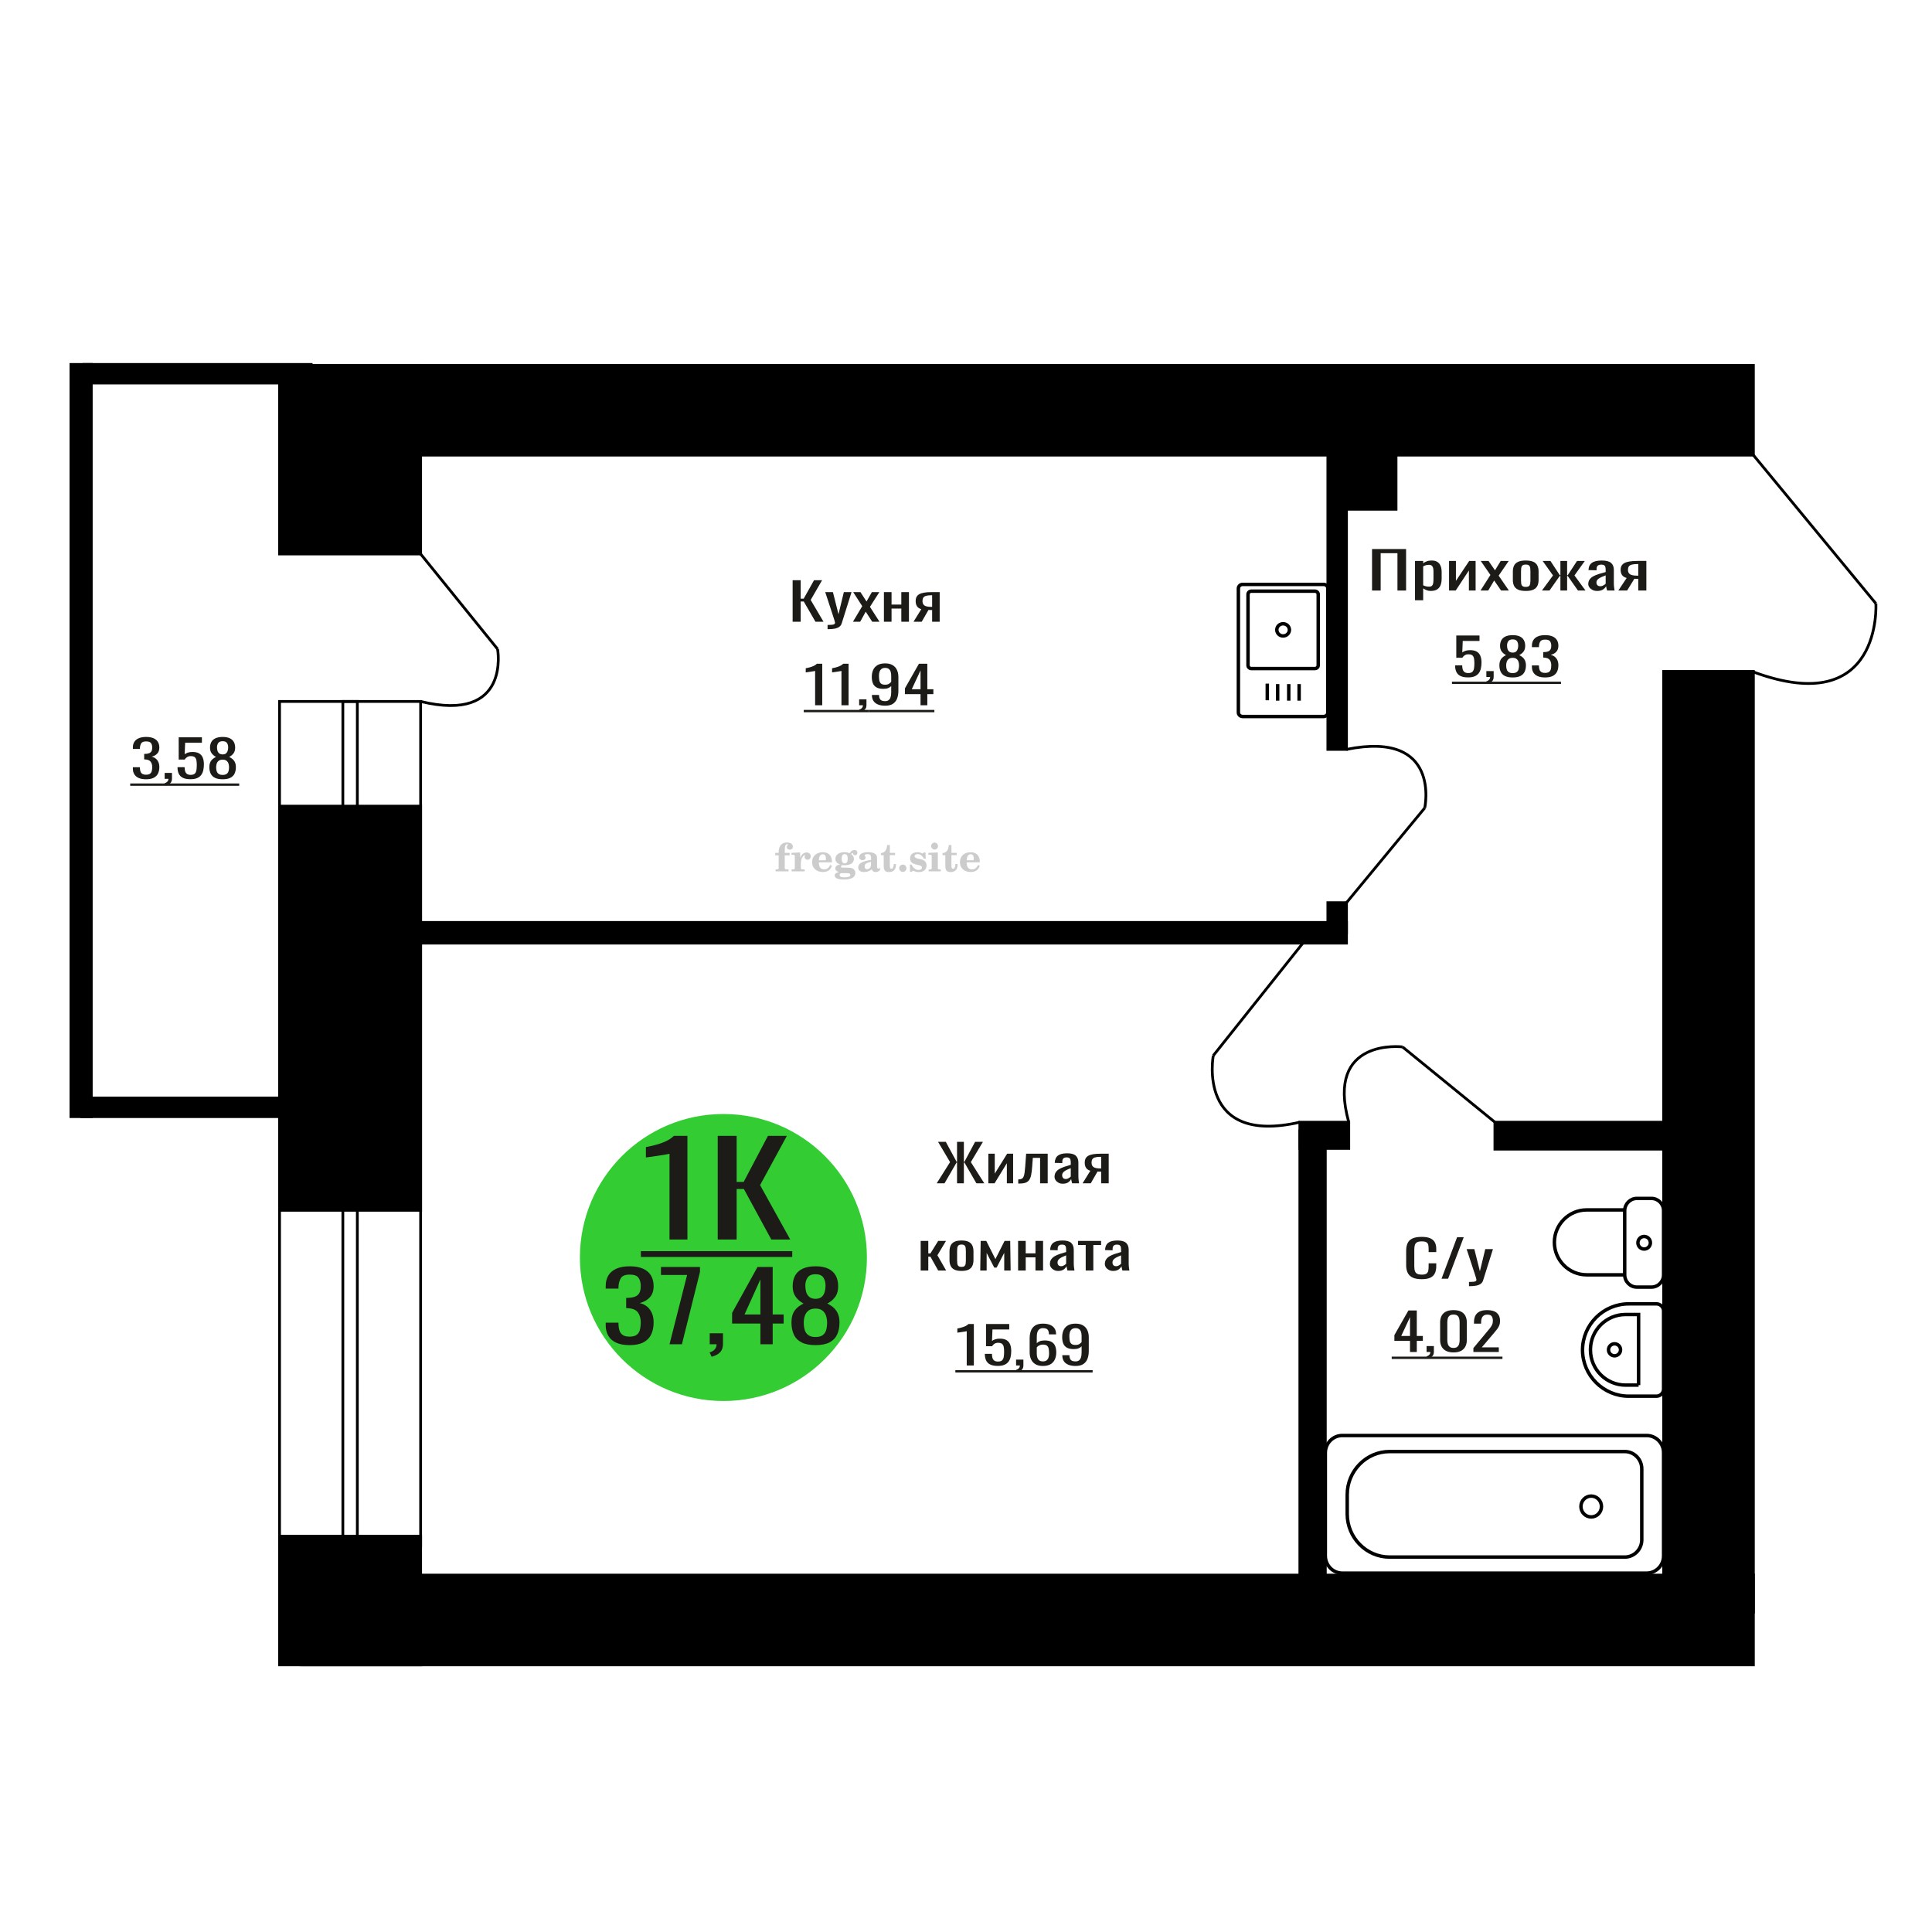 <?xml version="1.0" encoding="UTF-8"?>
<!DOCTYPE svg PUBLIC "-//W3C//DTD SVG 1.1//EN" "http://www.w3.org/Graphics/SVG/1.1/DTD/svg11.dtd">
<!-- Creator: CorelDRAW 2019 -->
<svg xmlns="http://www.w3.org/2000/svg" xml:space="preserve" width="140mm" height="140mm" version="1.1" style="shape-rendering:geometricPrecision; text-rendering:geometricPrecision; image-rendering:optimizeQuality; fill-rule:evenodd; clip-rule:evenodd"
viewBox="0 0 14000 14000"
 xmlns:xlink="http://www.w3.org/1999/xlink">
 <defs>
  <style type="text/css">
   <![CDATA[
    .str0 {stroke:black;stroke-width:25;stroke-miterlimit:22.926}
    .str2 {stroke:black;stroke-width:25.01;stroke-miterlimit:22.926}
    .str1 {stroke:black;stroke-width:20;stroke-miterlimit:22.926}
    .fil1 {fill:none}
    .fil5 {fill:black}
    .fil4 {fill:#1C1B17}
    .fil3 {fill:#33CC33}
    .fil0 {fill:#1C1B17;fill-rule:nonzero}
    .fil2 {fill:#CCCCCC;fill-rule:nonzero}
   ]]>
  </style>
 </defs>
 <g id="Слой_x0020_1">
  <polygon class="fil0" points="9942.31,4279.28 9942.31,3978.55 10188.99,3978.55 10188.99,4279.28 10126.48,4279.28 10126.48,4008.62 10004.8,4008.62 10004.8,4279.28 "/>
  <path id="1" class="fil0" d="M10253.7 4349.82l0 -285.13 59.17 0 0 17.07c7.02,-5.44 15.49,-10.14 25.44,-14.1 9.97,-3.96 21.77,-5.94 35.4,-5.94 16.59,0 29.78,2.9 39.55,8.72 9.77,5.82 17.06,13.12 21.85,21.91 4.79,8.78 7.93,17.69 9.4,26.73 1.48,9.03 2.21,16.77 2.21,23.2l0 51.98c0,15.1 -2.21,29.39 -6.63,42.88 -4.43,13.49 -12.46,24.38 -24.06,32.67 -11.62,8.29 -27.93,12.44 -48.95,12.44 -11.43,0 -21.57,-1.92 -30.42,-5.75 -8.85,-3.84 -16.77,-8.23 -23.79,-13.18l0 86.5 -59.17 0zm101.76 -98.76c10.32,0 17.7,-2.53 22.12,-7.61 4.43,-5.07 7.2,-11.94 8.3,-20.6 1.1,-8.67 1.67,-18.2 1.67,-28.59l0 -51.98c0,-8.91 -0.75,-17.14 -2.22,-24.69 -1.48,-7.55 -4.61,-13.55 -9.4,-18 -4.8,-4.46 -12.35,-6.69 -22.67,-6.69 -7.75,0 -15.13,1.12 -22.13,3.34 -7.01,2.23 -13.09,4.83 -18.26,7.8l0 137.37c5.54,2.72 11.8,5.01 18.81,6.87 7.01,1.86 14.93,2.78 23.78,2.78z"/>
  <polygon id="2" class="fil0" points="10500.38,4279.28 10500.38,4064.69 10550.15,4064.69 10550.15,4209.11 10646.38,4064.69 10692.84,4064.69 10692.84,4279.28 10644.18,4279.28 10644.18,4133.74 10548.49,4279.28 "/>
  <polygon id="3" class="fil0" points="10728.24,4279.28 10800.15,4166.41 10729.91,4064.69 10786.31,4064.69 10833.32,4132.63 10874.81,4064.69 10932.88,4064.69 10859.87,4171.24 10933.98,4279.28 10877.56,4279.28 10827.24,4206.51 10784.1,4279.28 "/>
  <path id="4" class="fil0" d="M11056.21 4282.25c-23.6,0 -42.22,-3.22 -55.87,-9.65 -13.64,-6.44 -23.31,-15.6 -29.03,-27.48 -5.72,-11.88 -8.57,-25.86 -8.57,-41.95l0 -62.37c0,-16.09 2.85,-30.08 8.57,-41.96 5.72,-11.88 15.39,-21.04 29.03,-27.47 13.65,-6.44 32.27,-9.65 55.87,-9.65 23.59,0 42.13,3.21 55.58,9.65 13.46,6.43 23.04,15.59 28.76,27.47 5.72,11.88 8.57,25.87 8.57,41.96l0 62.37c0,16.09 -2.85,30.07 -8.57,41.95 -5.72,11.88 -15.3,21.04 -28.76,27.48 -13.45,6.43 -31.99,9.65 -55.58,9.65zm0 -29.33c11.42,0 19.45,-2.23 24.06,-6.68 4.6,-4.46 7.37,-10.34 8.29,-17.64 0.93,-7.3 1.39,-14.91 1.39,-22.83l0 -67.2c0,-8.17 -0.46,-15.84 -1.39,-23.02 -0.92,-7.18 -3.69,-13.06 -8.29,-17.64 -4.61,-4.57 -12.64,-6.86 -24.06,-6.86 -11.43,0 -19.55,2.29 -24.34,6.86 -4.79,4.58 -7.65,10.46 -8.57,17.64 -0.92,7.18 -1.39,14.85 -1.39,23.02l0 67.2c0,7.92 0.47,15.53 1.39,22.83 0.92,7.3 3.78,13.18 8.57,17.64 4.79,4.45 12.91,6.68 24.34,6.68z"/>
  <polygon id="5" class="fil0" points="11173.46,4279.28 11253.65,4169.76 11178.44,4064.69 11234.85,4064.69 11302.87,4167.9 11307.29,4167.9 11307.29,4064.69 11355.96,4064.69 11355.96,4167.9 11360.39,4167.9 11427.87,4064.69 11484.28,4064.69 11409.07,4169.76 11489.26,4279.28 11434.5,4279.28 11360.39,4173.84 11355.96,4173.84 11355.96,4279.28 11307.29,4279.28 11307.29,4173.84 11302.32,4173.84 11228.21,4279.28 "/>
  <path id="6" class="fil0" d="M11573.32 4282.25c-12.53,0 -23.59,-2.41 -33.19,-7.24 -9.58,-4.83 -17.13,-11.01 -22.67,-18.56 -5.53,-7.55 -8.3,-15.53 -8.3,-23.95 0,-13.37 3.32,-24.63 9.97,-33.79 6.63,-9.15 15.76,-16.89 27.36,-23.2 11.62,-6.31 25.07,-11.82 40.39,-16.52 15.3,-4.7 31.43,-9.28 48.38,-13.74l0 -15.22c0,-8.66 -0.73,-15.84 -2.2,-21.53 -1.48,-5.7 -4.52,-9.97 -9.13,-12.81 -4.61,-2.85 -11.52,-4.27 -20.74,-4.27 -8.12,0 -14.66,1.23 -19.63,3.71 -4.98,2.48 -8.58,6 -10.79,10.58 -2.22,4.58 -3.32,9.96 -3.32,16.15l0 10.77 -58.62 -1.49c0.73,-23.76 8.85,-41.27 24.33,-52.53 15.49,-11.26 39.46,-16.89 71.9,-16.89 31.7,0 54.2,5.81 67.47,17.45 13.27,11.63 19.92,28.46 19.92,50.49l0 98.01c0,6.69 0.27,13.12 0.83,19.31 0.55,6.19 1.28,11.94 2.21,17.26 0.92,5.33 1.75,10.34 2.48,15.04l-54.19 0c-1.12,-3.96 -2.49,-8.97 -4.16,-15.04 -1.65,-6.06 -2.86,-11.57 -3.59,-16.52 -3.69,8.42 -10.78,16.28 -21.28,23.58 -10.52,7.3 -24.99,10.95 -43.43,10.95zm23.23 -34.16c5.89,0 11.44,-1.11 16.59,-3.34 5.17,-2.23 9.77,-4.76 13.83,-7.61 4.06,-2.85 6.82,-5.14 8.29,-6.87l0 -60.89c-9.2,3.47 -17.87,6.93 -25.99,10.4 -8.11,3.46 -15.21,7.12 -21.29,10.95 -6.08,3.84 -10.87,8.17 -14.38,13 -3.51,4.82 -5.25,10.33 -5.25,16.52 0,8.66 2.39,15.47 7.19,20.42 4.78,4.95 11.8,7.42 21.01,7.42z"/>
  <path id="7" class="fil0" d="M11727.07 4279.28l60.29 -90.96c-10.32,-2.72 -18.71,-6.81 -25.16,-12.25 -6.45,-5.45 -11.16,-12.13 -14.11,-20.05 -2.95,-7.92 -4.42,-16.83 -4.42,-26.73 0,-11.39 2.22,-21.17 6.64,-29.33 4.43,-8.17 11.43,-14.85 21.01,-20.05 9.59,-5.2 22.31,-9.04 38.16,-11.51 15.87,-2.48 35.4,-3.71 58.64,-3.71l61.94 0 0 214.59 -58.64 0 0 -84.65c-5.9,0 -10.87,-0.06 -14.92,-0.19 -4.06,-0.12 -8.48,-0.3 -13.28,-0.55l-52.54 85.39 -63.61 0zm137.72 -107.67c0.73,0 1.94,0 3.59,0 1.67,0 2.68,0 3.04,0l0 -84.28c-0.36,0 -1.37,0 -3.04,0 -1.65,0 -2.66,0 -3.04,0 -17.32,0 -31.06,1.43 -41.2,4.27 -10.14,2.85 -17.24,7.3 -21.29,13.37 -4.06,6.06 -6.09,14.17 -6.09,24.32 0,14.11 4.71,24.62 14.11,31.55 9.4,6.94 27.38,10.52 53.92,10.77z"/>
  <path class="fil1 str0" d="M8973.73 4264.21l0 898.48c0,16.12 13.62,29.31 30.26,29.31l587.92 0c16.64,0 30.26,-13.19 30.26,-29.31l0 -898.48c0,-16.12 -13.62,-29.31 -30.26,-29.31l-587.92 0c-16.64,0 -30.26,13.19 -30.26,29.31zm69.83 42.72l0 514.5c0,12.65 10.68,23 23.74,23l461.29 0c13.07,0 23.75,-10.35 23.75,-23l0 -514.5c0,-12.65 -10.68,-22.99 -23.75,-22.99l-461.29 0c-13.06,0 -23.74,10.34 -23.74,22.99zm208.76 257.25c0,24.42 20.43,44.21 45.63,44.21 25.2,0 45.63,-19.79 45.63,-44.21 0,-24.41 -20.43,-44.2 -45.63,-44.2 -25.2,0 -45.63,19.79 -45.63,44.2zm-69.09 389.51l0 120.49m75.08 -117.14l0 120.48m80.45 -120.48l0 120.48m75.08 -120.48l0 120.48"/>
  <path class="fil2" d="M5617.46 6197.94l0 -17.78 25.02 0 0 -5.65c0,-21.97 5.22,-38.99 15.71,-51.17 10.49,-12.19 25.21,-18.26 44.12,-18.26 13.27,0 23.76,2.73 31.52,8.14 7.76,5.41 11.66,12.7 11.66,21.87 0,6.82 -2.07,12.19 -6.21,16.09 -4.14,3.9 -9.87,5.83 -17.26,5.83 -6.07,0 -11.01,-1.78 -14.82,-5.36 -3.81,-3.57 -5.73,-8.18 -5.73,-13.78 0,-5.88 2.63,-11.1 7.95,-15.71 1.08,-1.08 1.64,-1.79 1.64,-2.07 0,-0.99 -0.47,-1.74 -1.36,-2.16 -0.94,-0.47 -2.45,-0.71 -4.57,-0.71 -7,0 -11.85,3.58 -14.53,10.68 -2.73,7.1 -4.09,21.54 -4.09,43.32l0 8.94 35.51 0 0 17.78 -35.51 0 0 91.43c0,4.14 0.84,6.97 2.59,8.47 1.74,1.51 5.08,2.26 10.01,2.26l15.06 0 0 14.11 -93.7 0 0 -14.11 12.37 -0.28c3.76,-0.19 6.3,-0.99 7.67,-2.5 1.31,-1.45 1.97,-4.09 1.97,-7.95l0 -91.43 -25.02 0z"/>
  <path id="1" class="fil2" d="M5736.46 6314.21l0 -14.11 13.22 -0.28c3.86,-0.29 6.44,-1.13 7.71,-2.54 1.27,-1.41 1.93,-4.05 1.93,-7.91l0 -84.47c0,-4.52 -0.99,-7.53 -3.01,-8.99 -2.02,-1.46 -6.21,-2.21 -12.56,-2.21 -0.84,0 -2.21,0.05 -4.09,0.14 -1.88,0.1 -3.29,0.14 -4.33,0.14l0 -13.82 62.89 -3.11 0 38.85c5.55,-12.74 12.14,-22.39 19.9,-28.88 7.71,-6.44 16.41,-9.69 26.15,-9.69 9.03,0 16.37,2.54 22.01,7.58 5.65,5.08 8.47,11.52 8.47,19.42 0,7.72 -2.07,13.88 -6.26,18.53 -4.18,4.66 -9.69,6.97 -16.51,6.97 -6.35,0 -11.52,-2.03 -15.52,-6.12 -4,-4.09 -6.02,-9.41 -6.02,-15.94 0,-2.59 0.42,-4.94 1.27,-7.15 0.8,-2.21 2.12,-4.33 3.86,-6.35 -10.49,3.38 -18.44,10.67 -23.94,21.77 -5.51,11.11 -8.28,25.59 -8.28,43.42l0 29.91c0,3.86 0.66,6.5 1.97,7.95 1.37,1.51 3.91,2.31 7.67,2.5l18.02 0.28 0 14.11 -94.55 0z"/>
  <path id="2" class="fil2" d="M6015.91 6267.64l12.42 5.93c-4.42,14.77 -12.14,26.01 -23.19,33.68 -11.1,7.67 -25.17,11.48 -42.24,11.48 -23.43,0 -42.29,-6.59 -56.68,-19.71 -14.35,-13.13 -21.54,-30.34 -21.54,-51.65 0,-21.26 7.15,-38.57 21.4,-51.83 14.3,-13.27 32.97,-19.9 56.02,-19.9 21.02,0 37.35,6.07 49.01,18.25 11.67,12.14 17.5,29.21 17.5,51.13l0 3.71 -94.83 0 0 1.93c0,16.33 3.3,28.65 9.83,36.97 6.59,8.33 16.37,12.47 29.31,12.47 9.45,0 17.78,-2.73 24.93,-8.19 7.19,-5.45 13.21,-13.54 18.06,-24.27zm-82.13 -33.58l43.37 0c2.96,0 5.03,-0.66 6.21,-1.93 1.18,-1.27 1.79,-3.62 1.79,-7.05 0,-12.14 -1.84,-20.98 -5.46,-26.49 -3.62,-5.5 -9.31,-8.27 -17.12,-8.27 -8.98,0 -15.85,3.62 -20.6,10.81 -4.71,7.25 -7.43,18.21 -8.19,32.93z"/>
  <path id="3" class="fil2" d="M6080.44 6319.34c-9.12,-2.31 -15.99,-5.69 -20.65,-10.26 -4.65,-4.56 -6.96,-10.16 -6.96,-16.88 0,-7.43 3.06,-13.55 9.22,-18.39 6.16,-4.8 15.05,-8.09 26.62,-9.84 -11.38,-3.05 -20.03,-8.04 -26.01,-15.05 -5.97,-6.96 -8.98,-15.47 -8.98,-25.49 0,-14.3 6.07,-25.97 18.2,-34.9 12.14,-8.99 27.99,-13.45 47.56,-13.45 6.91,0 13.4,0.7 19.56,2.07 6.17,1.36 12.14,3.43 17.92,6.16l4.85 -7.01c3.76,-5.36 8.28,-9.46 13.5,-12.37 5.22,-2.92 10.68,-4.38 16.37,-4.38 6.25,0 11.33,1.79 15.28,5.37 3.96,3.62 5.93,8.23 5.93,13.82 0,5.51 -1.5,10.02 -4.56,13.46 -3.01,3.43 -6.96,5.17 -11.81,5.17 -3.34,0 -6.16,-0.7 -8.56,-2.12 -2.4,-1.45 -4.33,-3.62 -5.78,-6.53 -0.57,-1.13 -0.9,-2.5 -1.09,-4.14 -0.28,-2.31 -1.27,-3.48 -2.91,-3.58 -1.65,0 -3.48,0.8 -5.51,2.4 -2.02,1.6 -3.66,3.62 -4.93,6.07 6.96,4.8 12.04,9.92 15.24,15.43 3.19,5.55 4.79,11.9 4.79,19.05 0,14.34 -5.83,25.58 -17.45,33.72 -11.62,8.14 -27.75,12.23 -48.4,12.23 -1.74,0 -4.18,-0.09 -7.34,-0.28 -3.1,-0.19 -5.36,-0.28 -6.72,-0.28 -4.33,0 -7.72,0.8 -10.11,2.44 -2.45,1.6 -3.67,3.81 -3.67,6.64 0,3.24 1.08,5.5 3.24,6.77 2.17,1.27 5.93,1.93 11.34,1.93l20.46 0c10.72,0 20.08,0.33 28.03,1.03 8,0.71 13.45,1.6 16.51,2.68 7.72,2.78 13.74,7.34 18.06,13.78 4.33,6.45 6.5,13.88 6.5,22.3 0,14.86 -7.06,26.29 -21.17,34.29 -14.11,8 -34.34,11.99 -60.73,11.99 -22.43,0 -39.32,-2.44 -50.65,-7.29 -11.34,-4.89 -17.03,-12.13 -17.03,-21.77 0,-6.35 2.77,-11.62 8.28,-15.9 5.5,-4.28 13.36,-7.25 23.56,-8.89zm13.88 7.85c-3.58,1.46 -6.12,3.15 -7.62,5.04 -1.51,1.88 -2.26,4.32 -2.26,7.38 0,6.16 2.68,10.72 8,13.64 5.31,2.96 13.59,4.42 24.83,4.42 15.24,0 26.53,-1.41 33.82,-4.18 7.29,-2.83 10.96,-7.15 10.96,-13.08 0,-4.66 -1.97,-8.04 -5.93,-10.11 -3.95,-2.07 -10.72,-3.11 -20.32,-3.11l-41.48 0zm4.8 -104.51c0,11.61 1.74,20.08 5.22,25.4 3.53,5.31 8.98,7.99 16.46,7.99 7.53,0 13.08,-2.68 16.7,-8.09 3.57,-5.36 5.36,-13.78 5.36,-25.3 0,-11.29 -1.79,-19.66 -5.36,-25.07 -3.62,-5.41 -9.17,-8.14 -16.7,-8.14 -7.48,0 -12.93,2.73 -16.46,8.14 -3.48,5.41 -5.22,13.78 -5.22,25.07z"/>
  <path id="4" class="fil2" d="M6311.68 6245.91c-16.7,2.68 -28.6,6.63 -35.66,11.86 -7.1,5.22 -10.63,12.55 -10.63,22.06 0,5.78 1.6,10.34 4.75,13.78 3.15,3.38 7.43,5.08 12.75,5.08 8.7,0 15.71,-3.25 20.93,-9.74 5.22,-6.49 7.86,-15.38 7.86,-26.67l0 -16.37zm43.74 35.75c0,4.52 0.8,7.71 2.4,9.64 1.6,1.93 4.23,2.87 7.81,2.87 1.64,0 3.52,-0.47 5.64,-1.46 2.12,-0.94 3.43,-1.41 4,-1.41 1.08,0 1.97,0.33 2.63,1.08 0.61,0.76 0.94,1.79 0.94,3.2 0,5.88 -3.34,11.25 -10.06,16.14 -6.73,4.84 -14.77,7.29 -24.13,7.29 -7.01,0 -12.98,-1.84 -17.92,-5.55 -4.99,-3.72 -7.9,-8.52 -8.85,-14.35 -7.71,6.3 -16.46,11.2 -26.24,14.68 -9.79,3.48 -19.85,5.22 -30.25,5.22 -13.5,0 -23.99,-2.92 -31.42,-8.8 -7.43,-5.88 -11.14,-14.16 -11.14,-24.83 0,-14.21 7.47,-25.64 22.38,-34.2 14.92,-8.61 38.53,-15.05 70.75,-19.38l0 -15.33c0,-9.93 -1.98,-16.94 -5.93,-21.07 -3.95,-4.14 -10.53,-6.21 -19.71,-6.21 -5.97,0 -11,0.98 -15.05,2.96 -4.09,1.98 -6.16,4.28 -6.16,6.82 0,0.66 1.22,2.54 3.67,5.69 2.44,3.11 3.67,6.59 3.67,10.49 0,5.32 -2.07,9.6 -6.26,12.89 -4.18,3.24 -9.64,4.89 -16.32,4.89 -6.82,0 -12.47,-1.97 -16.98,-5.93 -4.47,-3.95 -6.73,-8.89 -6.73,-14.86 0,-11.76 5.65,-20.88 16.94,-27.37 11.33,-6.45 27.28,-9.69 47.97,-9.69 11.57,0 21.73,1.17 30.53,3.52 8.75,2.31 15.99,5.79 21.68,10.35 4.52,3.53 7.67,7.48 9.46,11.95 1.79,4.42 2.68,11.24 2.68,20.41l0 60.35z"/>
  <path id="5" class="fil2" d="M6492.16 6260.87c0,0.66 0.09,1.65 0.24,2.96 0.14,1.32 0.18,2.31 0.18,2.97 0,16.51 -4.37,29.39 -13.12,38.66 -8.8,9.22 -20.98,13.83 -36.55,13.83 -14.2,0 -24.32,-3.34 -30.29,-10.07 -5.97,-6.68 -8.94,-18.48 -8.94,-35.41l0 -77 -20.32 0 0 -15.15c13.97,-0.89 24.84,-6.35 32.55,-16.27 7.72,-9.93 11.95,-23.95 12.7,-41.96l19.38 0 0 56.73 38.1 0 0 16.65 -38.1 0 0 74.78c0,9.55 0.9,15.9 2.64,19.01 1.74,3.15 4.79,4.7 9.22,4.7 5.41,0 9.5,-2.87 12.32,-8.56 2.77,-5.69 4.33,-14.3 4.61,-25.87l15.38 0z"/>
  <path id="6" class="fil2" d="M6542.07 6265.1c7.15,0 13.35,2.59 18.58,7.81 5.22,5.18 7.85,11.38 7.85,18.63 0,7.29 -2.59,13.54 -7.81,18.77 -5.17,5.22 -11.38,7.85 -18.62,7.85 -7.2,0 -13.36,-2.63 -18.54,-7.85 -5.22,-5.23 -7.8,-11.48 -7.8,-18.77 0,-7.15 2.63,-13.36 7.85,-18.58 5.22,-5.22 11.38,-7.86 18.49,-7.86z"/>
  <path id="7" class="fil2" d="M6593.34 6264.54l12.18 0c5.79,12.79 13.12,22.58 22.01,29.35 8.94,6.77 18.87,10.16 29.87,10.16 7.2,0 12.89,-1.6 17.08,-4.75 4.23,-3.2 6.35,-7.43 6.35,-12.79 0,-4.8 -1.84,-8.47 -5.55,-11.06 -3.72,-2.59 -11.62,-5.13 -23.76,-7.62 -20.84,-4 -35.51,-9.64 -44.02,-16.84 -8.52,-7.19 -12.75,-17.26 -12.75,-30.19 0,-14.35 4.75,-25.45 14.25,-33.31 9.5,-7.9 23,-11.85 40.45,-11.85 6.49,0 12.7,0.8 18.49,2.45 5.83,1.64 11.15,3.99 15.94,7.1l11.06 -7.57 11.61 0 1.37 45.15 -13.27 0c-4.93,-10.58 -11.33,-18.91 -19.14,-24.88 -7.81,-5.98 -16.18,-8.99 -25.16,-8.99 -6.82,0 -12.37,1.51 -16.65,4.57 -4.33,3.05 -6.5,6.86 -6.5,11.47 0,8.75 11.15,15.1 33.4,19.05 2.68,0.47 4.75,0.85 6.21,1.13 15.71,2.92 27.56,8.23 35.46,15.95 7.91,7.71 11.86,17.73 11.86,30.01 0,14.81 -4.99,26.53 -14.96,35.18 -9.97,8.7 -23.57,13.03 -40.83,13.03 -7.71,0 -15.05,-0.89 -21.92,-2.73 -6.91,-1.83 -13.12,-4.47 -18.76,-7.95l-12.14 8.42 -11.34 0 -0.84 -52.49z"/>
  <path id="8" class="fil2" d="M6747.66 6130.77c0,-7.01 2.4,-12.94 7.25,-17.78 4.84,-4.89 10.67,-7.34 17.59,-7.34 6.63,0 12.37,2.45 17.26,7.38 4.85,4.94 7.29,10.82 7.29,17.74 0,6.91 -2.4,12.84 -7.24,17.87 -4.85,5.03 -10.59,7.53 -17.31,7.53 -6.92,0 -12.75,-2.45 -17.59,-7.39 -4.85,-4.94 -7.25,-10.91 -7.25,-18.01zm48.26 158.56c0,3.95 0.66,6.68 1.93,8.09 1.32,1.41 3.91,2.21 7.76,2.4l11.2 0.28 0 14.11 -87.21 0 0 -14.11 12.28 -0.28c3.81,-0.19 6.39,-0.99 7.71,-2.5 1.37,-1.45 2.02,-4.14 2.02,-7.99l0 -84.48c0,-4.47 -0.98,-7.48 -3.01,-8.94 -2.02,-1.46 -6.16,-2.21 -12.41,-2.21 -0.85,0 -2.17,0.05 -4.1,0.14 -1.88,0.1 -3.34,0.14 -4.46,0.14l0 -13.82 68.29 -3.11 0 112.28z"/>
  <path id="9" class="fil2" d="M6938.63 6260.87c0,0.66 0.09,1.65 0.24,2.96 0.14,1.32 0.18,2.31 0.18,2.97 0,16.51 -4.37,29.39 -13.12,38.66 -8.8,9.22 -20.98,13.83 -36.55,13.83 -14.2,0 -24.32,-3.34 -30.29,-10.07 -5.97,-6.68 -8.94,-18.48 -8.94,-35.41l0 -77 -20.32 0 0 -15.15c13.97,-0.89 24.84,-6.35 32.55,-16.27 7.72,-9.93 11.95,-23.95 12.7,-41.96l19.38 0 0 56.73 38.1 0 0 16.65 -38.1 0 0 74.78c0,9.55 0.9,15.9 2.64,19.01 1.74,3.15 4.79,4.7 9.22,4.7 5.41,0 9.5,-2.87 12.32,-8.56 2.77,-5.69 4.33,-14.3 4.61,-25.87l15.38 0z"/>
  <path id="10" class="fil2" d="M7087.22 6267.64l12.42 5.93c-4.42,14.77 -12.14,26.01 -23.19,33.68 -11.1,7.67 -25.17,11.48 -42.24,11.48 -23.43,0 -42.29,-6.59 -56.68,-19.71 -14.35,-13.13 -21.54,-30.34 -21.54,-51.65 0,-21.26 7.15,-38.57 21.4,-51.83 14.3,-13.27 32.97,-19.9 56.02,-19.9 21.02,0 37.35,6.07 49.01,18.25 11.67,12.14 17.5,29.21 17.5,51.13l0 3.71 -94.83 0 0 1.93c0,16.33 3.3,28.65 9.83,36.97 6.59,8.33 16.37,12.47 29.31,12.47 9.45,0 17.78,-2.73 24.93,-8.19 7.19,-5.45 13.21,-13.54 18.06,-24.27zm-82.13 -33.58l43.37 0c2.96,0 5.03,-0.66 6.21,-1.93 1.18,-1.27 1.79,-3.62 1.79,-7.05 0,-12.14 -1.84,-20.98 -5.46,-26.49 -3.62,-5.5 -9.31,-8.27 -17.12,-8.27 -8.98,0 -15.85,3.62 -20.6,10.81 -4.71,7.25 -7.43,18.21 -8.19,32.93z"/>
  <circle class="fil3" cx="5242.12" cy="9112.42" r="1039.9"/>
  <path class="fil0" d="M4561.95 9747.29c-38.38,0 -70.37,-5.76 -95.96,-17.28 -25.59,-11.53 -44.78,-28.13 -57.57,-49.8 -12.8,-21.66 -19.2,-47.25 -19.2,-76.76l0 -18.67 92.48 0c0,1.84 0,3.8 0,5.88 0,2.07 0,4.26 0,6.57 0.58,16.59 3.05,31.58 7.4,44.95 4.37,13.37 12.23,23.97 23.57,31.81 11.34,7.84 27.76,11.76 49.28,11.76 22.68,0 39.84,-4.27 51.47,-12.8 11.63,-8.53 19.48,-20.63 23.55,-36.3 4.08,-15.68 6.11,-33.66 6.11,-53.94 0,-29.51 -6.83,-53.6 -20.5,-72.27 -13.66,-18.67 -37.66,-28.93 -71.97,-30.78 -1.74,-0.46 -3.92,-0.69 -6.55,-0.69 -2.61,0 -4.79,0 -6.53,0l0 -73.99c1.74,0 3.77,0 6.11,0 2.32,0 4.35,0 6.1,0 33.15,-0.93 56.99,-7.84 71.53,-20.75 14.54,-12.91 21.81,-34.35 21.81,-64.31 0,-25.36 -5.38,-45.65 -16.14,-60.86 -10.76,-15.21 -32.13,-22.82 -64.12,-22.82 -31.99,0 -53.21,8.41 -63.68,25.24 -10.47,16.83 -16.28,38.38 -17.44,64.66 0,1.84 0,3.8 0,5.88 0,2.07 0,4.03 0,5.88l-92.48 0 0 -18.68c0,-29.96 6.4,-55.55 19.2,-76.76 12.79,-21.21 32.13,-37.57 58,-49.1 25.89,-11.52 58.02,-17.29 96.4,-17.29 38.97,0 71.25,5.77 96.83,17.29 25.6,11.53 44.78,28.01 57.57,49.45 12.81,21.44 19.2,47.14 19.2,77.11 0,33.65 -9.15,60.62 -27.47,80.91 -18.33,20.28 -42.9,34.11 -73.72,41.49 21.52,5.07 39.69,13.83 54.52,26.28 14.83,12.45 26.31,28.24 34.46,47.37 8.14,19.13 12.21,41.38 12.21,66.74 0,33.19 -5.81,62.12 -17.44,86.78 -11.63,24.67 -30.25,43.8 -55.83,57.4 -25.6,13.6 -59.33,20.4 -101.2,20.4z"/>
  <polygon id="1" class="fil0" points="4851.57,9741.07 4978.94,9239 4789.63,9239 4789.63,9180.91 5072.29,9180.91 5072.29,9216.88 4941.42,9741.07 "/>
  <path id="2" class="fil0" d="M5156.9 9831.66l-14.83 -31.81c15.71,-4.15 28.07,-11.41 37.07,-21.78 9.02,-10.38 13.53,-22.71 13.53,-37l-49.73 0 0 -79.53 95.96 0 0 78.15c0,24.43 -6.69,43.91 -20.06,58.43 -13.38,14.53 -34.02,25.71 -61.94,33.54z"/>
  <path id="3" class="fil0" d="M5510.21 9741.07l0 -150.07 -205.01 0 0 -77.45 184.07 -332.64 109.91 0 0 344.4 79.4 0 0 65.69 -79.4 0 0 150.07 -88.97 0zm-115.16 -215.76l115.16 0 0 -254.49 -115.16 254.49z"/>
  <path id="4" class="fil0" d="M5909.75 9747.29c-42.46,0 -76.48,-6.68 -102.06,-20.05 -25.6,-13.37 -44.06,-32.39 -55.4,-57.05 -11.34,-24.67 -17.01,-53.6 -17.01,-86.79 0,-18.91 2.03,-35.5 6.11,-49.79 4.07,-14.3 10.03,-26.86 17.88,-37.69 7.85,-10.84 17.16,-20.29 27.91,-28.36 10.76,-8.07 22.54,-15.33 35.33,-21.78 -23.26,-12.45 -42.16,-28.7 -56.7,-48.76 -14.53,-20.05 -21.81,-45.52 -21.81,-76.41 0,-29.51 5.81,-55.1 17.44,-76.76 11.63,-21.67 29.81,-38.39 54.54,-50.14 24.71,-11.76 55.97,-17.64 93.77,-17.64 37.8,0 68.77,5.88 92.91,17.64 24.13,11.75 42.02,28.47 53.65,50.14 11.63,21.66 17.45,47.25 17.45,76.76 0,31.35 -7.13,56.94 -21.37,76.76 -14.26,19.82 -33.31,35.96 -57.15,48.41 12.79,6.45 24.58,13.71 35.34,21.78 10.76,8.07 20.05,17.52 27.91,28.36 7.85,10.83 13.95,23.39 18.32,37.69 4.36,14.29 6.55,30.88 6.55,49.79 0,33.19 -5.68,62.12 -17.02,86.79 -11.34,24.66 -29.66,43.68 -54.96,57.05 -25.3,13.37 -59.18,20.05 -101.63,20.05zm0 -58.78c22.68,0 40.13,-4.61 52.34,-13.83 12.21,-9.22 20.5,-21.67 24.86,-37.34 4.37,-15.68 6.55,-33.2 6.55,-52.56 0,-17.52 -2.47,-34 -7.42,-49.45 -4.94,-15.44 -13.52,-28.12 -25.73,-38.03 -12.21,-9.91 -29.08,-14.87 -50.6,-14.87 -21.52,0 -38.53,4.84 -51.03,14.52 -12.51,9.68 -21.37,22.25 -26.61,37.69 -5.23,15.45 -7.85,32.16 -7.85,50.14 0,19.36 2.33,36.88 6.98,52.56 4.66,15.67 13.23,28.12 25.73,37.34 12.51,9.22 30.1,13.83 52.78,13.83zm0 -276.62c19.77,-0.46 34.74,-5.3 44.92,-14.52 10.18,-9.22 17.31,-21.09 21.39,-35.62 4.06,-14.52 6.1,-29.62 6.1,-45.29 0,-23.05 -5.23,-42.65 -15.7,-58.78 -10.47,-16.14 -29.37,-24.21 -56.71,-24.21 -27.33,0 -46.53,8.07 -57.57,24.21 -11.05,16.13 -16.57,35.73 -16.57,58.78 0,15.67 2.03,30.77 6.1,45.29 4.06,14.53 11.48,26.4 22.24,35.62 10.76,9.22 26.02,14.06 45.8,14.52z"/>
  <path class="fil0" d="M4851.48 8981.98l0 -621.41c-0.81,0.62 -9.91,2.47 -27.3,5.56 -17.38,3.09 -37.01,6.19 -58.84,9.28 -21.85,3.09 -41.26,5.87 -58.24,8.35 -16.99,2.47 -25.89,3.71 -26.7,3.71l0 -75.13c13.76,-2.47 29.73,-5.87 47.93,-10.2 18.2,-4.33 36.8,-9.59 55.81,-15.77 19.01,-6.18 37.22,-13.91 54.6,-23.19 17.39,-9.27 32.16,-20.09 44.28,-32.46l98.29 0 0 751.26 -129.83 0z"/>
  <polygon id="1" class="fil0" points="5200.91,8981.98 5200.91,8230.72 5338.02,8230.72 5338.02,8564.61 5388.97,8564.61 5564.91,8230.72 5702,8230.72 5507.87,8587.8 5726.27,8981.98 5589.16,8981.98 5390.19,8615.63 5338.02,8615.63 5338.02,8981.98 "/>
  <polygon id="2" class="fil4" points="4644.01,9066.3 5740.83,9066.3 5740.83,9108.46 4644.01,9108.46 "/>
  <polygon class="fil0" points="5743.72,4505.3 5743.72,4204.58 5802.11,4204.58 5802.11,4338.23 5823.81,4338.23 5898.75,4204.58 5957.14,4204.58 5874.46,4347.51 5967.47,4505.3 5909.08,4505.3 5824.34,4358.65 5802.11,4358.65 5802.11,4505.3 "/>
  <path id="1" class="fil0" d="M5996.94 4559.13l0 -30.44c13.43,0 24.11,-0.43 32.03,-1.3 7.93,-0.87 13.61,-2.48 17.07,-4.83 3.43,-2.35 5.16,-5.63 5.16,-9.83 0,-2.23 -1.21,-7.18 -3.62,-14.86 -2.41,-7.67 -5,-15.84 -7.75,-24.5l-59.94 -182.66 55.8 0 40.31 160.39 38.76 -160.39 55.81 0 -71.31 226.47c-3.1,10.4 -8.79,18.63 -17.06,24.69 -8.27,6.06 -18.86,10.46 -31.78,13.18 -12.92,2.72 -28.51,4.08 -46.77,4.08l-6.71 0z"/>
  <polygon id="2" class="fil0" points="6180.9,4505.3 6248.09,4392.44 6182.46,4290.71 6235.16,4290.71 6279.09,4358.65 6317.86,4290.71 6372.12,4290.71 6303.9,4397.26 6373.15,4505.3 6320.43,4505.3 6273.41,4432.53 6233.1,4505.3 "/>
  <polygon id="3" class="fil0" points="6405.19,4505.3 6405.19,4290.71 6460.48,4290.71 6460.48,4380.93 6531.29,4380.93 6531.29,4290.71 6586.57,4290.71 6586.57,4505.3 6531.29,4505.3 6531.29,4409.89 6460.48,4409.89 6460.48,4505.3 "/>
  <path id="4" class="fil0" d="M6619.65 4505.3l56.33 -90.96c-9.65,-2.72 -17.48,-6.81 -23.51,-12.25 -6.03,-5.45 -10.43,-12.13 -13.18,-20.05 -2.76,-7.92 -4.14,-16.83 -4.14,-26.73 0,-11.38 2.08,-21.16 6.21,-29.33 4.14,-8.17 10.68,-14.85 19.63,-20.05 8.96,-5.19 20.85,-9.03 35.66,-11.51 14.81,-2.47 33.07,-3.71 54.77,-3.71l57.89 0 0 214.59 -54.78 0 0 -84.65c-5.51,0 -10.16,-0.06 -13.95,-0.18 -3.8,-0.13 -7.93,-0.31 -12.4,-0.56l-49.1 85.39 -59.43 0zm128.68 -107.67c0.69,0 1.81,0 3.36,0 1.54,0 2.49,0 2.84,0l0 -84.27c-0.35,0 -1.3,0 -2.84,0 -1.55,0 -2.49,0 -2.84,0 -16.2,0 -29.02,1.42 -38.5,4.27 -9.48,2.84 -16.11,7.3 -19.89,13.36 -3.8,6.07 -5.7,14.17 -5.7,24.32 0,14.11 4.4,24.63 13.18,31.56 8.79,6.93 25.59,10.52 50.39,10.76z"/>
  <path class="fil0" d="M10638.61 4908.75c-23.46,0 -42.1,-3.47 -55.91,-10.4 -13.82,-6.93 -23.69,-16.95 -29.64,-30.07 -5.95,-13.12 -8.92,-28.71 -8.92,-46.78l51.58 0c0,8.91 0.96,17.64 2.88,26.18 1.93,8.54 6.02,15.59 12.29,21.16 6.27,5.57 15.83,8.35 28.68,8.35 14.13,0 24.26,-3.15 30.36,-9.47 6.1,-6.31 9.96,-14.85 11.57,-25.61 1.61,-10.77 2.41,-22.96 2.41,-36.57 0,-13.62 -0.96,-25.19 -2.89,-34.72 -1.93,-9.53 -5.95,-16.83 -12.05,-21.9 -6.1,-5.08 -15.75,-7.61 -28.92,-7.61 -10.61,0 -19.6,2.53 -26.99,7.61 -7.39,5.07 -12.85,10.83 -16.38,17.26l-43.87 0 0 -161.13 168.21 0 0 39.73 -121.45 0 -3.37 83.16c6.42,-5.2 14.37,-9.28 23.84,-12.25 9.49,-2.97 20.33,-4.46 32.55,-4.46 21.2,0 37.82,3.84 49.87,11.51 12.05,7.68 20.56,18.2 25.55,31.56 4.98,13.37 7.46,28.71 7.46,46.04 0,15.35 -1.44,29.64 -4.33,42.88 -2.9,13.24 -7.95,24.75 -15.18,34.53 -7.23,9.78 -17.11,17.39 -29.65,22.83 -12.52,5.45 -28.43,8.17 -47.7,8.17z"/>
  <path id="1" class="fil0" d="M10778.36 4954.42l-8.19 -17.08c8.67,-2.23 15.5,-6.13 20.49,-11.7 4.98,-5.57 7.46,-12.19 7.46,-19.86l-27.47 0 0 -42.7 53.02 0 0 41.96c0,13.12 -3.69,23.57 -11.09,31.37 -7.39,7.8 -18.8,13.8 -34.22,18.01z"/>
  <path id="2" class="fil0" d="M10961.51 4909.12c-23.45,0 -42.25,-3.59 -56.39,-10.77 -14.13,-7.17 -24.34,-17.38 -30.61,-30.63 -6.25,-13.24 -9.39,-28.77 -9.39,-46.59 0,-10.15 1.13,-19.06 3.37,-26.73 2.25,-7.67 5.54,-14.42 9.88,-20.24 4.34,-5.81 9.49,-10.89 15.42,-15.22 5.95,-4.33 12.46,-8.23 19.52,-11.69 -12.85,-6.69 -23.28,-15.41 -31.32,-26.18 -8.03,-10.76 -12.05,-24.44 -12.05,-41.02 0,-15.84 3.21,-29.58 9.64,-41.21 6.42,-11.64 16.47,-20.61 30.13,-26.92 13.65,-6.31 30.92,-9.47 51.8,-9.47 20.89,0 38,3.16 51.33,9.47 13.33,6.31 23.21,15.28 29.64,26.92 6.42,11.63 9.64,25.37 9.64,41.21 0,16.83 -3.94,30.57 -11.81,41.21 -7.87,10.64 -18.39,19.3 -31.57,25.99 7.07,3.46 13.58,7.36 19.52,11.69 5.95,4.33 11.09,9.41 15.43,15.22 4.33,5.82 7.71,12.57 10.12,20.24 2.4,7.67 3.61,16.58 3.61,26.73 0,17.82 -3.13,33.35 -9.4,46.59 -6.27,13.25 -16.38,23.46 -30.36,30.63 -13.98,7.18 -32.69,10.77 -56.15,10.77zm0 -31.56c12.53,0 22.18,-2.47 28.91,-7.42 6.75,-4.95 11.34,-11.64 13.74,-20.05 2.41,-8.42 3.62,-17.82 3.62,-28.22 0,-9.4 -1.36,-18.25 -4.1,-26.54 -2.73,-8.29 -7.47,-15.1 -14.22,-20.42 -6.75,-5.32 -16.05,-7.98 -27.95,-7.98 -11.89,0 -21.28,2.59 -28.19,7.79 -6.91,5.2 -11.81,11.94 -14.71,20.24 -2.88,8.29 -4.33,17.26 -4.33,26.91 0,10.4 1.28,19.8 3.85,28.22 2.57,8.41 7.31,15.1 14.23,20.05 6.9,4.95 16.61,7.42 29.15,7.42zm0 -148.5c10.92,-0.25 19.2,-2.85 24.82,-7.8 5.63,-4.95 9.56,-11.32 11.8,-19.12 2.26,-7.8 3.38,-15.9 3.38,-24.32 0,-12.38 -2.88,-22.89 -8.67,-31.56 -5.79,-8.66 -16.23,-12.99 -31.33,-12.99 -15.11,0 -25.7,4.33 -31.81,12.99 -6.1,8.67 -9.15,19.18 -9.15,31.56 0,8.42 1.12,16.52 3.37,24.32 2.25,7.8 6.35,14.17 12.29,19.12 5.94,4.95 14.37,7.55 25.3,7.8z"/>
  <path id="3" class="fil0" d="M11196.21 4909.12c-21.19,0 -38.87,-3.09 -53.01,-9.28 -14.14,-6.19 -24.74,-15.1 -31.8,-26.73 -7.08,-11.63 -10.61,-25.37 -10.61,-41.21l0 -10.03 51.09 0c0,0.99 0,2.04 0,3.16 0,1.11 0,2.29 0,3.53 0.32,8.91 1.68,16.95 4.09,24.13 2.42,7.18 6.75,12.87 13.02,17.08 6.26,4.2 15.33,6.31 27.22,6.31 12.54,0 22.02,-2.29 28.45,-6.87 6.42,-4.58 10.76,-11.08 13,-19.49 2.25,-8.42 3.38,-18.07 3.38,-28.96 0,-15.84 -3.78,-28.77 -11.32,-38.8 -7.56,-10.02 -20.81,-15.53 -39.76,-16.52 -0.98,-0.25 -2.17,-0.37 -3.62,-0.37 -1.44,0 -2.65,0 -3.61,0l0 -39.73c0.96,0 2.09,0 3.37,0 1.29,0 2.4,0 3.36,0 18.32,-0.49 31.5,-4.2 39.53,-11.14 8.04,-6.93 12.05,-18.44 12.05,-34.52 0,-13.62 -2.97,-24.51 -8.92,-32.68 -5.94,-8.16 -17.74,-12.25 -35.42,-12.25 -17.67,0 -29.39,4.52 -35.18,13.55 -5.78,9.04 -9,20.61 -9.64,34.72 0,0.99 0,2.04 0,3.15 0,1.12 0,2.17 0,3.16l-51.09 0 0 -10.02c0,-16.09 3.53,-29.83 10.61,-41.22 7.06,-11.38 17.74,-20.17 32.05,-26.36 14.29,-6.18 32.05,-9.28 53.25,-9.28 21.53,0 39.35,3.1 53.49,9.28 14.15,6.19 24.74,15.04 31.82,26.55 7.06,11.51 10.6,25.31 10.6,41.4 0,18.07 -5.06,32.54 -15.18,43.44 -10.13,10.89 -23.7,18.31 -40.73,22.27 11.89,2.72 21.93,7.43 30.12,14.11 8.19,6.68 14.54,15.16 19.04,25.43 4.49,10.27 6.75,22.22 6.75,35.83 0,17.82 -3.22,33.35 -9.64,46.59 -6.43,13.25 -16.71,23.52 -30.85,30.82 -14.13,7.3 -32.77,10.95 -55.91,10.95z"/>
  <polygon id="4" class="fil4" points="10521.49,4939.53 11311.41,4939.53 11311.41,4956.41 10521.49,4956.41 "/>
  <path class="fil1 str1" d="M13593.38 4373.63c0,0 50.77,842.06 -887.61,495.61"/>
  <line class="fil1 str1" x1="12705.77" y1="3298.02" x2="13593.38" y2= "4373.63" />
  <path class="fil1 str2" d="M11896.89 11158.21l0 -514.85c0,-68.7 -55.25,-124.89 -122.79,-124.89l-1704.63 0c-168.86,0 -307.01,140.5 -307.01,312.22l0 140.19c0,171.73 138.15,312.22 307.01,312.22l1704.63 0c67.54,0 122.79,-56.19 122.79,-124.89zm158.29 116.3l0 -747.43c0,-68.7 -55.26,-124.9 -122.79,-124.9l-2205.75 0c-67.55,0 -122.8,56.2 -122.8,124.9l0 747.43c0,68.68 55.25,124.88 122.8,124.88l2205.75 0c67.53,0 122.79,-56.2 122.79,-124.88zm-450.33 -357.8c0,-41.79 -33.31,-75.66 -74.4,-75.66 -41.09,0 -74.4,33.87 -74.4,75.66 0,41.79 33.31,75.67 74.4,75.67 41.09,0 74.4,-33.88 74.4,-75.67z"/>
  <path class="fil1 str0" d="M12055.18 10065.29l0 -564.98c0,-28.6 -23.44,-52 -52.09,-52l-200.46 0c-184.29,0 -335.06,150.51 -335.06,334.49l0 0.01c0,183.97 150.77,334.48 335.06,334.48l200.46 0c28.65,0 52.09,-23.39 52.09,-52zm-181.28 -28.29l0 -511.65 -94.43 0c-139.91,0 -254.39,114.28 -254.39,253.95l0 3.75c0,139.67 114.48,253.95 254.39,253.95l94.43 0zm-130.82 -255.83c0,-24.03 -19.52,-43.52 -43.6,-43.52 -24.07,0 -43.59,19.49 -43.59,43.52 0,24.04 19.52,43.53 43.59,43.53 24.08,0 43.6,-19.49 43.6,-43.53z"/>
  <path class="fil0" d="M1058.22 5646.87c-21.2,0 -38.88,-3.09 -53.02,-9.28 -14.13,-6.19 -24.74,-15.1 -31.8,-26.73 -7.07,-11.63 -10.61,-25.37 -10.61,-41.21l0 -10.03 51.1 0c0,0.99 0,2.04 0,3.16 0,1.11 0,2.29 0,3.53 0.31,8.91 1.67,16.95 4.09,24.13 2.41,7.18 6.75,12.87 13.02,17.08 6.25,4.2 15.33,6.31 27.22,6.31 12.54,0 22.02,-2.29 28.44,-6.87 6.43,-4.58 10.76,-11.08 13.01,-19.49 2.24,-8.42 3.37,-18.07 3.37,-28.96 0,-15.84 -3.77,-28.77 -11.32,-38.8 -7.55,-10.02 -20.8,-15.53 -39.76,-16.52 -0.97,-0.25 -2.17,-0.37 -3.62,-0.37 -1.44,0 -2.65,0 -3.61,0l0 -39.73c0.96,0 2.09,0 3.38,0 1.28,0 2.4,0 3.36,0 18.32,-0.49 31.49,-4.2 39.53,-11.14 8.03,-6.93 12.04,-18.44 12.04,-34.52 0,-13.62 -2.97,-24.51 -8.91,-32.68 -5.95,-8.16 -17.75,-12.25 -35.43,-12.25 -17.67,0 -29.39,4.52 -35.18,13.55 -5.78,9.04 -9,20.61 -9.63,34.72 0,0.99 0,2.04 0,3.15 0,1.12 0,2.17 0,3.16l-51.1 0 0 -10.02c0,-16.09 3.54,-29.83 10.61,-41.22 7.06,-11.38 17.75,-20.17 32.05,-26.36 14.29,-6.18 32.05,-9.28 53.25,-9.28 21.54,0 39.36,3.1 53.5,9.28 14.14,6.19 24.74,15.04 31.81,26.55 7.06,11.51 10.61,25.31 10.61,41.4 0,18.07 -5.06,32.54 -15.19,43.44 -10.13,10.89 -23.69,18.31 -40.72,22.27 11.89,2.72 21.92,7.43 30.11,14.11 8.2,6.68 14.54,15.16 19.05,25.43 4.49,10.27 6.75,22.22 6.75,35.83 0,17.82 -3.22,33.35 -9.65,46.59 -6.42,13.25 -16.7,23.52 -30.84,30.82 -14.14,7.3 -32.78,10.95 -55.91,10.95z"/>
  <path id="1" class="fil0" d="M1200.88 5692.17l-8.19 -17.08c8.67,-2.23 15.5,-6.13 20.49,-11.7 4.98,-5.57 7.46,-12.19 7.46,-19.86l-27.47 0 0 -42.7 53.02 0 0 41.96c0,13.12 -3.69,23.57 -11.09,31.37 -7.38,7.8 -18.8,13.8 -34.22,18.01z"/>
  <path id="2" class="fil0" d="M1380.66 5646.5c-23.46,0 -42.1,-3.47 -55.91,-10.4 -13.81,-6.93 -23.69,-16.95 -29.64,-30.07 -5.94,-13.12 -8.91,-28.71 -8.91,-46.78l51.57 0c0,8.91 0.96,17.64 2.88,26.18 1.94,8.54 6.03,15.59 12.3,21.16 6.26,5.57 15.82,8.35 28.67,8.35 14.14,0 24.26,-3.15 30.36,-9.47 6.1,-6.31 9.96,-14.85 11.57,-25.61 1.61,-10.77 2.41,-22.96 2.41,-36.57 0,-13.62 -0.96,-25.19 -2.89,-34.72 -1.92,-9.53 -5.95,-16.83 -12.05,-21.9 -6.1,-5.08 -15.74,-7.61 -28.92,-7.61 -10.6,0 -19.6,2.53 -26.99,7.61 -7.38,5.07 -12.85,10.83 -16.38,17.26l-43.86 0 0 -161.13 168.21 0 0 39.73 -121.45 0 -3.38 83.16c6.43,-5.2 14.37,-9.28 23.85,-12.25 9.49,-2.97 20.33,-4.46 32.54,-4.46 21.2,0 37.83,3.84 49.87,11.51 12.05,7.68 20.57,18.2 25.55,31.56 4.99,13.37 7.47,28.71 7.47,46.04 0,15.35 -1.45,29.64 -4.34,42.88 -2.89,13.24 -7.94,24.75 -15.17,34.53 -7.24,9.78 -17.11,17.39 -29.65,22.83 -12.53,5.45 -28.43,8.17 -47.71,8.17z"/>
  <path id="3" class="fil0" d="M1613.44 5646.87c-23.46,0 -42.25,-3.59 -56.39,-10.77 -14.14,-7.17 -24.34,-17.38 -30.61,-30.63 -6.26,-13.24 -9.4,-28.77 -9.4,-46.59 0,-10.15 1.13,-19.06 3.38,-26.73 2.24,-7.67 5.54,-14.42 9.87,-20.24 4.34,-5.81 9.49,-10.89 15.43,-15.22 5.94,-4.33 12.46,-8.23 19.52,-11.69 -12.85,-6.69 -23.29,-15.41 -31.32,-26.18 -8.04,-10.76 -12.05,-24.44 -12.05,-41.02 0,-15.84 3.21,-29.58 9.63,-41.21 6.43,-11.64 16.47,-20.61 30.13,-26.92 13.66,-6.31 30.92,-9.47 51.81,-9.47 20.89,0 38,3.16 51.33,9.47 13.33,6.31 23.21,15.28 29.63,26.92 6.43,11.63 9.65,25.37 9.65,41.21 0,16.83 -3.95,30.57 -11.81,41.21 -7.87,10.64 -18.4,19.3 -31.58,25.99 7.08,3.46 13.58,7.36 19.53,11.69 5.94,4.33 11.08,9.41 15.42,15.22 4.34,5.82 7.71,12.57 10.13,20.24 2.4,7.67 3.6,16.58 3.6,26.73 0,17.82 -3.12,33.35 -9.39,46.59 -6.27,13.25 -16.39,23.46 -30.37,30.63 -13.98,7.18 -32.68,10.77 -56.14,10.77zm0 -31.56c12.53,0 22.17,-2.47 28.91,-7.42 6.75,-4.95 11.33,-11.64 13.73,-20.05 2.42,-8.42 3.62,-17.82 3.62,-28.22 0,-9.4 -1.36,-18.25 -4.1,-26.54 -2.72,-8.29 -7.46,-15.1 -14.21,-20.42 -6.75,-5.32 -16.06,-7.98 -27.95,-7.98 -11.89,0 -21.29,2.59 -28.2,7.79 -6.9,5.2 -11.81,11.94 -14.7,20.24 -2.89,8.29 -4.34,17.26 -4.34,26.91 0,10.4 1.29,19.8 3.86,28.22 2.57,8.41 7.3,15.1 14.22,20.05 6.91,4.95 16.62,7.42 29.16,7.42zm0 -148.5c10.92,-0.25 19.2,-2.85 24.82,-7.8 5.62,-4.95 9.55,-11.32 11.8,-19.12 2.26,-7.8 3.37,-15.9 3.37,-24.32 0,-12.38 -2.88,-22.89 -8.67,-31.56 -5.79,-8.66 -16.22,-12.99 -31.32,-12.99 -15.11,0 -25.7,4.33 -31.82,12.99 -6.1,8.67 -9.15,19.18 -9.15,31.56 0,8.42 1.13,16.52 3.38,24.32 2.24,7.8 6.34,14.17 12.29,19.12 5.93,4.95 14.37,7.55 25.3,7.8z"/>
  <polygon id="4" class="fil4" points="943.52,5677.28 1733.44,5677.28 1733.44,5694.16 943.52,5694.16 "/>
  <path class="fil0" d="M7005.32 9894.92l0 -248.75c-0.33,0.25 -3.93,0.99 -10.85,2.23 -6.91,1.23 -14.7,2.47 -23.37,3.71 -8.68,1.24 -16.39,2.35 -23.13,3.34 -6.75,0.99 -10.28,1.49 -10.61,1.49l0 -30.08c5.47,-0.99 11.8,-2.35 19.03,-4.08 7.23,-1.73 14.63,-3.84 22.17,-6.31 7.56,-2.48 14.79,-5.57 21.7,-9.28 6.9,-3.72 12.77,-8.05 17.59,-13l39.03 0 0 300.73 -51.56 0z"/>
  <path id="1" class="fil0" d="M7230.87 9897.89c-23.46,0 -42.1,-3.47 -55.91,-10.4 -13.81,-6.93 -23.69,-16.95 -29.64,-30.07 -5.94,-13.12 -8.92,-28.71 -8.92,-46.78l51.58 0c0,8.91 0.96,17.64 2.88,26.18 1.93,8.54 6.02,15.59 12.29,21.16 6.27,5.57 15.83,8.35 28.68,8.35 14.14,0 24.26,-3.15 30.36,-9.47 6.1,-6.31 9.96,-14.85 11.57,-25.61 1.61,-10.77 2.41,-22.96 2.41,-36.57 0,-13.62 -0.96,-25.19 -2.89,-34.72 -1.92,-9.53 -5.95,-16.83 -12.05,-21.9 -6.1,-5.08 -15.75,-7.61 -28.92,-7.61 -10.61,0 -19.6,2.53 -26.99,7.61 -7.39,5.07 -12.85,10.83 -16.38,17.26l-43.86 0 0 -161.13 168.21 0 0 39.73 -121.46 0 -3.37 83.16c6.42,-5.2 14.37,-9.28 23.84,-12.25 9.49,-2.97 20.33,-4.46 32.55,-4.46 21.2,0 37.83,3.84 49.87,11.51 12.05,7.68 20.56,18.2 25.55,31.56 4.98,13.37 7.46,28.71 7.46,46.04 0,15.35 -1.44,29.64 -4.33,42.88 -2.9,13.24 -7.95,24.75 -15.18,34.53 -7.23,9.78 -17.11,17.39 -29.65,22.83 -12.52,5.45 -28.42,8.17 -47.7,8.17z"/>
  <path id="2" class="fil0" d="M7370.62 9943.56l-8.19 -17.08c8.67,-2.23 15.5,-6.13 20.49,-11.7 4.98,-5.57 7.46,-12.19 7.46,-19.86l-27.47 0 0 -42.7 53.02 0 0 41.96c0,13.12 -3.69,23.57 -11.09,31.37 -7.38,7.8 -18.79,13.8 -34.22,18.01z"/>
  <path id="3" class="fil0" d="M7557.15 9898.26c-22.5,0 -40.81,-4.39 -54.95,-13.18 -14.14,-8.79 -24.49,-20.67 -31.09,-35.64 -6.58,-14.98 -9.88,-31.62 -9.88,-49.94l0 -101.35c0,-19.56 2.9,-37.38 8.69,-53.47 5.77,-16.08 15.65,-28.96 29.63,-38.61 13.98,-9.65 33.18,-14.48 57.6,-14.48 20.24,0 37.35,2.85 51.33,8.54 13.97,5.69 24.74,13.99 32.28,24.88 7.56,10.89 11.49,24.13 11.82,39.72 0,0.5 0.07,1.18 0.23,2.04 0.17,0.87 0.25,1.68 0.25,2.42l-52.06 0c0,-14.61 -3.05,-25.74 -9.15,-33.42 -6.1,-7.67 -17.68,-11.51 -34.7,-11.51 -9.32,0 -17.35,2.29 -24.11,6.87 -6.73,4.58 -11.8,11.57 -15.17,20.98 -3.38,9.4 -5.06,21.53 -5.06,36.38l0 45.67c5.14,-6.19 12.45,-11.2 21.92,-15.04 9.48,-3.83 21.14,-5.75 34.95,-5.75 21.52,0 38.4,3.59 50.6,10.77 12.21,7.17 20.89,17.26 26.03,30.25 5.14,13 7.71,28.28 7.71,45.86 0,18.06 -3.21,34.52 -9.64,49.38 -6.42,14.85 -16.7,26.66 -30.85,35.45 -14.14,8.79 -32.94,13.18 -56.38,13.18zm0 -33.04c11.57,0 20.56,-2.54 26.99,-7.61 6.42,-5.08 10.99,-11.82 13.73,-20.24 2.73,-8.41 4.09,-17.57 4.09,-27.47 0,-11.88 -0.71,-22.9 -2.17,-33.04 -1.44,-10.15 -5.21,-18.26 -11.32,-24.32 -6.1,-6.07 -16.55,-9.1 -31.32,-9.1 -7.07,0 -13.5,0.99 -19.28,2.97 -5.79,1.98 -10.77,4.52 -14.94,7.61 -4.18,3.1 -7.55,6.38 -10.12,9.84l0 44.93c0,10.14 1.36,19.55 4.1,28.21 2.73,8.66 7.31,15.53 13.73,20.61 6.43,5.07 15.26,7.61 26.51,7.61z"/>
  <path id="4" class="fil0" d="M7793.79 9898.26c-20.24,0 -37.52,-2.91 -51.81,-8.72 -14.29,-5.82 -25.15,-14.3 -32.53,-25.44 -7.39,-11.13 -11.25,-24.62 -11.57,-40.46 0,-0.5 0,-1.06 0,-1.67 0,-0.62 0,-1.18 0,-1.68l51.56 0c0,14.36 3.07,25.44 9.17,33.23 6.1,7.8 17.99,11.7 35.66,11.7 9.64,0 17.68,-2.29 24.1,-6.87 6.43,-4.58 11.24,-11.63 14.45,-21.16 3.22,-9.53 4.83,-21.6 4.83,-36.2l0 -45.67c-4.83,6.19 -11.97,11.2 -21.45,15.04 -9.49,3.84 -21.29,5.75 -35.42,5.75 -21.54,0 -38.4,-3.65 -50.62,-10.95 -12.2,-7.3 -20.79,-17.45 -25.78,-30.44 -4.98,-13 -7.46,-28.16 -7.46,-45.48 0,-18.32 3.21,-34.84 9.63,-49.57 6.43,-14.73 16.79,-26.42 31.09,-35.08 14.29,-8.67 33.01,-13 56.15,-13 22.49,0 40.81,4.4 54.95,13.18 14.13,8.79 24.49,20.61 31.07,35.46 6.6,14.85 9.88,31.43 9.88,49.75l0 100.98c0,19.31 -2.88,37.13 -8.67,53.47 -5.78,16.33 -15.58,29.39 -29.4,39.17 -13.82,9.77 -33.09,14.66 -57.83,14.66zm0 -152.22c11.24,0 20.4,-2.17 27.46,-6.5 7.08,-4.33 12.54,-9.09 16.4,-14.29l0 -44.55c0,-10.4 -1.29,-19.87 -3.86,-28.4 -2.57,-8.54 -7.07,-15.35 -13.5,-20.42 -6.42,-5.08 -15.26,-7.62 -26.5,-7.62 -11.25,0 -20.16,2.6 -26.75,7.8 -6.59,5.2 -11.25,11.94 -13.98,20.24 -2.74,8.29 -4.1,17.38 -4.1,27.28 0,11.88 0.73,22.9 2.17,33.05 1.45,10.14 5.31,18.25 11.57,24.31 6.27,6.07 16.62,9.1 31.09,9.1z"/>
  <polygon id="5" class="fil4" points="6922.9,9928.67 7917.65,9928.67 7917.65,9945.55 6922.9,9945.55 "/>
  <polygon class="fil0" points="6787.59,8574.77 6884.53,8421.06 6797.38,8274.04 6853.59,8274.04 6931.97,8419.21 6935.07,8419.21 6935.07,8274.04 6984.57,8274.04 6984.57,8419.21 6988.19,8419.21 7066.05,8274.04 7122.78,8274.04 7035.1,8421.06 7132.57,8574.77 7075.33,8574.77 6988.7,8424.41 6984.57,8424.41 6984.57,8574.77 6935.07,8574.77 6935.07,8424.41 6931.46,8424.41 6844.3,8574.77 "/>
  <polygon id="1" class="fil0" points="7161.97,8574.77 7161.97,8360.18 7208.38,8360.18 7208.38,8504.6 7298.11,8360.18 7341.43,8360.18 7341.43,8574.77 7296.05,8574.77 7296.05,8429.23 7206.84,8574.77 "/>
  <path id="2" class="fil0" d="M7378.56 8576.63l0 -30.08c10.32,0 18.49,-1.48 24.5,-4.45 6.01,-2.97 10.65,-7.98 13.92,-15.04 3.26,-7.05 5.76,-16.58 7.47,-28.59 1.72,-12 3.28,-27.04 4.65,-45.11l6.7 -93.18 156.26 0 0 214.59 -55.19 0 0 -184.52 -52.6 0 -4.64 63.11c-1.72,24.51 -4.2,44.8 -7.47,60.89 -3.26,16.09 -8.35,28.65 -15.22,37.69 -6.88,9.03 -16.07,15.4 -27.59,19.12 -11.51,3.71 -26.37,5.57 -44.6,5.57l-6.19 0z"/>
  <path id="3" class="fil0" d="M7701.38 8577.74c-11.68,0 -22,-2.41 -30.94,-7.24 -8.93,-4.83 -15.98,-11.01 -21.14,-18.56 -5.16,-7.55 -7.74,-15.53 -7.74,-23.95 0,-13.37 3.1,-24.63 9.29,-33.79 6.18,-9.15 14.7,-16.89 25.52,-23.2 10.83,-6.31 23.38,-11.82 37.65,-16.52 14.27,-4.7 29.31,-9.28 45.12,-13.74l0 -15.22c0,-8.66 -0.68,-15.84 -2.06,-21.53 -1.37,-5.7 -4.21,-9.97 -8.51,-12.81 -4.29,-2.85 -10.74,-4.27 -19.34,-4.27 -7.57,0 -13.66,1.23 -18.3,3.71 -4.64,2.48 -8,6 -10.06,10.58 -2.07,4.58 -3.1,9.96 -3.1,16.15l0 10.77 -54.65 -1.49c0.68,-23.76 8.25,-41.27 22.68,-52.53 14.44,-11.26 36.79,-16.89 67.04,-16.89 29.56,0 50.54,5.81 62.91,17.45 12.38,11.63 18.57,28.46 18.57,50.49l0 98.01c0,6.69 0.25,13.12 0.78,19.31 0.51,6.19 1.19,11.94 2.06,17.26 0.86,5.33 1.63,10.34 2.32,15.04l-50.54 0c-1.04,-3.96 -2.32,-8.97 -3.87,-15.04 -1.54,-6.06 -2.67,-11.57 -3.35,-16.52 -3.44,8.42 -10.05,16.28 -19.85,23.58 -9.8,7.3 -23.29,10.95 -40.49,10.95zm21.66 -34.16c5.5,0 10.67,-1.11 15.47,-3.34 4.82,-2.23 9.11,-4.76 12.89,-7.61 3.79,-2.85 6.36,-5.14 7.74,-6.87l0 -60.89c-8.59,3.47 -16.67,6.93 -24.24,10.4 -7.56,3.46 -14.18,7.12 -19.85,10.95 -5.67,3.84 -10.14,8.17 -13.4,13 -3.28,4.82 -4.9,10.33 -4.9,16.52 0,8.66 2.23,15.47 6.7,20.42 4.46,4.95 11,7.42 19.59,7.42z"/>
  <path id="4" class="fil0" d="M7844.74 8574.77l56.21 -90.96c-9.62,-2.72 -17.44,-6.81 -23.46,-12.25 -6.01,-5.45 -10.4,-12.13 -13.15,-20.05 -2.75,-7.92 -4.13,-16.83 -4.13,-26.73 0,-11.39 2.07,-21.17 6.2,-29.33 4.12,-8.17 10.65,-14.85 19.58,-20.05 8.95,-5.2 20.81,-9.04 35.59,-11.51 14.79,-2.48 33,-3.71 54.67,-3.71l57.75 0 0 214.59 -54.67 0 0 -84.65c-5.5,0 -10.14,-0.06 -13.91,-0.19 -3.78,-0.12 -7.91,-0.3 -12.38,-0.55l-48.99 85.39 -59.31 0zm128.41 -107.67c0.68,0 1.81,0 3.35,0 1.55,0 2.5,0 2.83,0l0 -84.28c-0.33,0 -1.28,0 -2.83,0 -1.54,0 -2.49,0 -2.83,0 -16.16,0 -28.96,1.43 -38.42,4.27 -9.46,2.85 -16.07,7.3 -19.85,13.37 -3.79,6.06 -5.68,14.17 -5.68,24.32 0,14.11 4.39,24.62 13.15,31.55 8.77,6.94 25.53,10.52 50.28,10.77z"/>
  <polygon id="5" class="fil0" points="6671.57,9206.67 6671.57,8992.08 6726.74,8992.08 6726.74,9082.67 6742.21,9082.67 6798.42,8992.08 6855.15,8992.08 6792.76,9096.03 6856.18,9206.67 6798.42,9206.67 6742.21,9106.43 6726.74,9106.43 6726.74,9206.67 "/>
  <path id="6" class="fil0" d="M6967.57 9209.64c-22,0 -39.36,-3.22 -52.08,-9.65 -12.73,-6.44 -21.74,-15.6 -27.08,-27.48 -5.33,-11.88 -7.98,-25.86 -7.98,-41.95l0 -62.37c0,-16.09 2.65,-30.08 7.98,-41.96 5.34,-11.88 14.35,-21.04 27.08,-27.47 12.72,-6.44 30.08,-9.65 52.08,-9.65 22,0 39.28,3.21 51.83,9.65 12.55,6.43 21.48,15.59 26.82,27.47 5.33,11.88 7.98,25.87 7.98,41.96l0 62.37c0,16.09 -2.65,30.07 -7.98,41.95 -5.34,11.88 -14.27,21.04 -26.82,27.48 -12.55,6.43 -29.83,9.65 -51.83,9.65zm0 -29.33c10.66,0 18.14,-2.23 22.43,-6.68 4.3,-4.46 6.88,-10.34 7.74,-17.64 0.86,-7.3 1.29,-14.91 1.29,-22.83l0 -67.2c0,-8.17 -0.43,-15.84 -1.29,-23.02 -0.86,-7.18 -3.44,-13.06 -7.74,-17.64 -4.29,-4.57 -11.77,-6.86 -22.43,-6.86 -10.65,0 -18.22,2.29 -22.69,6.86 -4.46,4.58 -7.13,10.46 -7.99,17.64 -0.86,7.18 -1.29,14.85 -1.29,23.02l0 67.2c0,7.92 0.43,15.53 1.29,22.83 0.86,7.3 3.53,13.18 7.99,17.64 4.47,4.45 12.04,6.68 22.69,6.68z"/>
  <polygon id="7" class="fil0" points="7103.19,9206.67 7106.29,8992.08 7147.03,8992.08 7213.05,9123.88 7279.57,8992.08 7320.3,8992.08 7323.4,9206.67 7276.98,9206.67 7276.98,9078.58 7221.81,9185.51 7204.78,9185.51 7149.61,9079.32 7149.61,9206.67 "/>
  <polygon id="8" class="fil0" points="7377.54,9206.67 7377.54,8992.08 7432.71,8992.08 7432.71,9082.29 7503.37,9082.29 7503.37,8992.08 7558.54,8992.08 7558.54,9206.67 7503.37,9206.67 7503.37,9111.25 7432.71,9111.25 7432.71,9206.67 "/>
  <path id="9" class="fil0" d="M7667.87 9209.64c-11.68,0 -22,-2.41 -30.95,-7.24 -8.93,-4.83 -15.97,-11.01 -21.14,-18.56 -5.15,-7.55 -7.74,-15.53 -7.74,-23.95 0,-13.37 3.1,-24.63 9.3,-33.79 6.18,-9.15 14.69,-16.89 25.51,-23.2 10.84,-6.31 23.38,-11.82 37.66,-16.52 14.26,-4.7 29.31,-9.28 45.11,-13.74l0 -15.22c0,-8.66 -0.68,-15.84 -2.05,-21.53 -1.38,-5.7 -4.21,-9.97 -8.52,-12.81 -4.29,-2.85 -10.74,-4.27 -19.33,-4.27 -7.57,0 -13.67,1.23 -18.31,3.71 -4.64,2.48 -8,6 -10.06,10.58 -2.07,4.58 -3.09,9.96 -3.09,16.15l0 10.77 -54.66 -1.49c0.68,-23.76 8.25,-41.27 22.68,-52.53 14.45,-11.26 36.8,-16.89 67.05,-16.89 29.56,0 50.53,5.81 62.91,17.45 12.37,11.63 18.57,28.46 18.57,50.49l0 98.01c0,6.69 0.25,13.12 0.77,19.31 0.52,6.19 1.2,11.94 2.06,17.26 0.86,5.33 1.64,10.34 2.32,15.04l-50.53 0c-1.04,-3.96 -2.32,-8.97 -3.88,-15.04 -1.54,-6.06 -2.66,-11.57 -3.34,-16.52 -3.45,8.42 -10.06,16.28 -19.85,23.58 -9.81,7.3 -23.3,10.95 -40.49,10.95zm21.65 -34.16c5.5,0 10.67,-1.11 15.48,-3.34 4.82,-2.23 9.11,-4.76 12.89,-7.61 3.79,-2.85 6.36,-5.14 7.73,-6.87l0 -60.89c-8.58,3.47 -16.67,6.93 -24.24,10.4 -7.55,3.46 -14.18,7.12 -19.84,10.95 -5.67,3.84 -10.14,8.17 -13.41,13 -3.28,4.82 -4.9,10.33 -4.9,16.52 0,8.66 2.24,15.47 6.71,20.42 4.46,4.95 11,7.42 19.58,7.42z"/>
  <polygon id="10" class="fil0" points="7867.44,9206.67 7867.44,9021.78 7811.74,9021.78 7811.74,8992.08 7978.83,8992.08 7978.83,9021.78 7922.62,9021.78 7922.62,9206.67 "/>
  <path id="11" class="fil0" d="M8065.98 9209.64c-11.68,0 -22,-2.41 -30.95,-7.24 -8.93,-4.83 -15.97,-11.01 -21.14,-18.56 -5.15,-7.55 -7.74,-15.53 -7.74,-23.95 0,-13.37 3.1,-24.63 9.3,-33.79 6.18,-9.15 14.69,-16.89 25.51,-23.2 10.84,-6.31 23.38,-11.82 37.66,-16.52 14.26,-4.7 29.3,-9.28 45.11,-13.74l0 -15.22c0,-8.66 -0.68,-15.84 -2.05,-21.53 -1.38,-5.7 -4.21,-9.97 -8.52,-12.81 -4.29,-2.85 -10.74,-4.27 -19.33,-4.27 -7.57,0 -13.67,1.23 -18.31,3.71 -4.64,2.48 -8,6 -10.06,10.58 -2.07,4.58 -3.09,9.96 -3.09,16.15l0 10.77 -54.66 -1.49c0.68,-23.76 8.25,-41.27 22.68,-52.53 14.45,-11.26 36.8,-16.89 67.05,-16.89 29.56,0 50.53,5.81 62.9,17.45 12.38,11.63 18.58,28.46 18.58,50.49l0 98.01c0,6.69 0.25,13.12 0.77,19.31 0.52,6.19 1.2,11.94 2.06,17.26 0.86,5.33 1.64,10.34 2.32,15.04l-50.53 0c-1.04,-3.96 -2.32,-8.97 -3.88,-15.04 -1.54,-6.06 -2.66,-11.57 -3.35,-16.52 -3.44,8.42 -10.05,16.28 -19.84,23.58 -9.81,7.3 -23.3,10.95 -40.49,10.95zm21.65 -34.16c5.5,0 10.67,-1.11 15.47,-3.34 4.82,-2.23 9.12,-4.76 12.89,-7.61 3.8,-2.85 6.37,-5.14 7.74,-6.87l0 -60.89c-8.58,3.47 -16.67,6.93 -24.24,10.4 -7.55,3.46 -14.18,7.12 -19.85,10.95 -5.66,3.84 -10.13,8.17 -13.4,13 -3.28,4.82 -4.9,10.33 -4.9,16.52 0,8.66 2.23,15.47 6.71,20.42 4.46,4.95 11,7.42 19.58,7.42z"/>
  <path class="fil0" d="M5906.67 5110.47l0 -248.75c-0.33,0.25 -3.94,0.99 -10.85,2.23 -6.91,1.23 -14.7,2.47 -23.37,3.71 -8.69,1.24 -16.4,2.35 -23.13,3.34 -6.75,0.99 -10.28,1.49 -10.61,1.49l0 -30.08c5.47,-0.99 11.8,-2.35 19.03,-4.08 7.23,-1.73 14.63,-3.84 22.17,-6.31 7.56,-2.48 14.79,-5.57 21.7,-9.28 6.9,-3.72 12.77,-8.05 17.58,-13l39.04 0 0 300.73 -51.56 0z"/>
  <path id="1" class="fil0" d="M6097.52 5110.47l0 -248.75c-0.33,0.25 -3.94,0.99 -10.85,2.23 -6.91,1.23 -14.7,2.47 -23.37,3.71 -8.69,1.24 -16.4,2.35 -23.13,3.34 -6.75,0.99 -10.28,1.49 -10.61,1.49l0 -30.08c5.47,-0.99 11.8,-2.35 19.03,-4.08 7.23,-1.73 14.63,-3.84 22.17,-6.31 7.56,-2.48 14.79,-5.57 21.69,-9.28 6.91,-3.72 12.78,-8.05 17.59,-13l39.04 0 0 300.73 -51.56 0z"/>
  <path id="2" class="fil0" d="M6233.42 5159.11l-8.19 -17.08c8.67,-2.23 15.5,-6.13 20.48,-11.7 4.99,-5.57 7.47,-12.19 7.47,-19.86l-27.47 0 0 -42.7 53.01 0 0 41.96c0,13.12 -3.68,23.57 -11.08,31.37 -7.39,7.8 -18.8,13.8 -34.22,18.01z"/>
  <path id="3" class="fil0" d="M6414.16 5113.81c-20.24,0 -37.52,-2.91 -51.81,-8.72 -14.29,-5.82 -25.15,-14.3 -32.53,-25.44 -7.39,-11.13 -11.25,-24.62 -11.57,-40.46 0,-0.5 0,-1.06 0,-1.67 0,-0.62 0,-1.18 0,-1.68l51.56 0c0,14.36 3.07,25.44 9.17,33.23 6.1,7.8 17.99,11.7 35.66,11.7 9.64,0 17.68,-2.29 24.1,-6.87 6.43,-4.58 11.24,-11.63 14.45,-21.16 3.22,-9.53 4.83,-21.6 4.83,-36.2l0 -45.67c-4.83,6.19 -11.97,11.2 -21.45,15.04 -9.49,3.84 -21.29,5.75 -35.42,5.75 -21.54,0 -38.4,-3.65 -50.62,-10.95 -12.2,-7.3 -20.79,-17.45 -25.78,-30.44 -4.98,-13 -7.46,-28.16 -7.46,-45.48 0,-18.32 3.21,-34.84 9.63,-49.57 6.43,-14.73 16.79,-26.42 31.09,-35.08 14.29,-8.67 33.01,-13 56.15,-13 22.49,0 40.81,4.4 54.95,13.18 14.13,8.79 24.49,20.61 31.07,35.46 6.6,14.85 9.88,31.43 9.88,49.75l0 100.98c0,19.31 -2.88,37.13 -8.67,53.47 -5.78,16.33 -15.58,29.39 -29.4,39.17 -13.82,9.77 -33.09,14.66 -57.83,14.66zm0 -152.22c11.24,0 20.4,-2.17 27.46,-6.5 7.08,-4.33 12.54,-9.09 16.4,-14.29l0 -44.55c0,-10.4 -1.29,-19.87 -3.86,-28.4 -2.57,-8.54 -7.07,-15.35 -13.5,-20.42 -6.42,-5.08 -15.26,-7.62 -26.5,-7.62 -11.25,0 -20.16,2.6 -26.75,7.8 -6.59,5.2 -11.25,11.94 -13.98,20.24 -2.74,8.29 -4.1,17.38 -4.1,27.28 0,11.88 0.73,22.9 2.17,33.05 1.45,10.14 5.31,18.25 11.57,24.31 6.27,6.07 16.62,9.1 31.09,9.1z"/>
  <path id="4" class="fil0" d="M6670.56 5110.47l0 -80.57 -113.26 0 0 -41.58 101.69 -178.58 60.73 0 0 184.89 43.85 0 0 35.27 -43.85 0 0 80.57 -49.16 0zm-63.62 -115.84l63.62 0 0 -136.62 -63.62 136.62z"/>
  <polygon id="5" class="fil4" points="5824.25,5144.22 6296.08,5144.22 6296.08,5161.1 5824.25,5161.1 "/>
  <polygon id="6" class="fil4" points="6296.08,5144.22 6770.8,5144.22 6770.8,5161.1 6296.08,5161.1 "/>
  <path class="fil0" d="M10302.21 9269.55c-29.63,0 -52.63,-4.45 -69,-13.36 -16.35,-8.91 -27.72,-20.92 -34.1,-36.02 -6.38,-15.1 -9.56,-31.93 -9.56,-50.49l0 -106.18c0,-20.3 3.18,-38 9.56,-53.1 6.38,-15.09 17.75,-26.79 34.1,-35.08 16.37,-8.29 39.37,-12.44 69,-12.44 26.18,0 46.94,3.47 62.28,10.4 15.32,6.93 26.35,16.83 33.07,29.7 6.71,12.87 10.08,28.34 10.08,46.41l0 23.76 -55.3 0 0 -21.16c0,-11.14 -0.78,-20.98 -2.33,-29.52 -1.54,-8.54 -5.77,-15.16 -12.66,-19.86 -6.9,-4.7 -18.43,-7.06 -34.62,-7.06 -16.54,0 -28.59,2.54 -36.18,7.62 -7.59,5.07 -12.49,12.25 -14.73,21.53 -2.24,9.28 -3.35,20.11 -3.35,32.48l0 119.18c0,15.1 1.71,27.04 5.16,35.83 3.44,8.79 9.13,15.04 17.05,18.75 7.92,3.71 18.61,5.57 32.05,5.57 15.84,0 27.21,-2.54 34.1,-7.61 6.89,-5.08 11.21,-12.07 12.92,-20.98 1.72,-8.91 2.59,-19.31 2.59,-31.19l0 -22.27 55.3 0 0 22.27c0,18.32 -3.11,34.47 -9.31,48.45 -6.2,13.99 -16.87,24.88 -32.03,32.68 -15.17,7.79 -36.53,11.69 -64.09,11.69z"/>
  <polygon id="1" class="fil0" points="10445.88,9266.21 10558.53,8965.48 10606.59,8965.48 10493.41,9266.21 "/>
  <path id="2" class="fil0" d="M10644.84 9320.04l0 -30.44c13.43,0 24.11,-0.43 32.05,-1.3 7.92,-0.87 13.59,-2.47 17.05,-4.83 3.43,-2.35 5.16,-5.63 5.16,-9.83 0,-2.23 -1.21,-7.18 -3.62,-14.86 -2.41,-7.67 -5,-15.84 -7.75,-24.5l-59.94 -182.66 55.8 0 40.32 160.38 38.76 -160.38 55.81 0 -71.31 226.47c-3.11,10.4 -8.79,18.63 -17.06,24.69 -8.26,6.06 -18.86,10.46 -31.79,13.18 -12.92,2.72 -28.51,4.08 -46.77,4.08l-6.71 0z"/>
  <path class="fil0" d="M10217.46 9796.88l0 -80.57 -113.27 0 0 -41.58 101.7 -178.58 60.73 0 0 184.89 43.85 0 0 35.27 -43.85 0 0 80.57 -49.16 0zm-63.63 -115.84l63.63 0 0 -136.62 -63.63 136.62z"/>
  <path id="1" class="fil0" d="M10345.16 9845.52l-8.19 -17.08c8.67,-2.23 15.5,-6.13 20.49,-11.7 4.98,-5.57 7.46,-12.19 7.46,-19.86l-27.47 0 0 -42.7 53.02 0 0 41.96c0,13.12 -3.69,23.57 -11.09,31.37 -7.38,7.8 -18.79,13.8 -34.22,18.01z"/>
  <path id="2" class="fil0" d="M10532.65 9800.22c-22.17,0 -40.41,-3.84 -54.7,-11.51 -14.29,-7.67 -24.9,-18.19 -31.8,-31.56 -6.92,-13.36 -10.38,-28.58 -10.38,-45.66l0 -129.58c0,-17.57 3.38,-32.98 10.13,-46.22 6.75,-13.24 17.26,-23.57 31.57,-31 14.29,-7.42 32.69,-11.14 55.18,-11.14 22.49,0 40.8,3.72 54.94,11.14 14.14,7.43 24.59,17.76 31.34,31 6.73,13.24 10.11,28.65 10.11,46.22l0 129.58c0,17.32 -3.46,32.67 -10.36,46.04 -6.91,13.36 -17.43,23.82 -31.57,31.37 -14.14,7.55 -32.29,11.32 -54.46,11.32zm0 -32.67c12.2,0 21.45,-2.72 27.72,-8.17 6.25,-5.44 10.59,-12.44 13,-20.98 2.42,-8.53 3.63,-17.38 3.63,-26.54l0 -130.32c0,-9.65 -1.13,-18.75 -3.38,-27.28 -2.26,-8.54 -6.52,-15.41 -12.77,-20.61 -6.27,-5.2 -15.67,-7.8 -28.2,-7.8 -12.52,0 -22.01,2.6 -28.44,7.8 -6.43,5.2 -10.76,12.07 -13.01,20.61 -2.24,8.53 -3.37,17.63 -3.37,27.28l0 130.32c0,9.16 1.21,18.01 3.62,26.54 2.4,8.54 6.91,15.54 13.49,20.98 6.58,5.45 15.82,8.17 27.71,8.17z"/>
  <path id="3" class="fil0" d="M10676.76 9796.88l0 -28.22 99.28 -119.17c7.4,-8.91 14.22,-17.21 20.48,-24.88 6.27,-7.67 11.41,-15.78 15.42,-24.32 4.03,-8.54 6.03,-18.38 6.03,-29.51 0,-13.86 -2.89,-24.75 -8.67,-32.68 -5.78,-7.92 -15.91,-11.88 -30.37,-11.88 -12.2,0 -21.69,2.6 -28.43,7.8 -6.75,5.2 -11.41,12.01 -13.98,20.42 -2.57,8.42 -3.85,17.45 -3.85,27.1l0 10.03 -51.58 0 0 -10.4c0,-18.07 3.14,-33.6 9.4,-46.59 6.27,-13 16.4,-23.08 30.36,-30.26 13.98,-7.18 32.54,-10.77 55.67,-10.77 31.49,0 54.95,6.87 70.37,20.61 15.42,13.73 23.13,32.73 23.13,56.99 0,12.87 -2.01,24.13 -6.02,33.78 -4.01,9.66 -9.24,18.69 -15.67,27.11 -6.43,8.41 -13.49,17.07 -21.2,25.99l-89.65 105.44 123.39 0 0 33.41 -184.11 0z"/>
  <polygon id="4" class="fil4" points="10084.92,9830.63 10887.38,9830.63 10887.38,9847.51 10084.92,9847.51 "/>
  <path class="fil1 str0" d="M12055.18 9237.81l0 -464.66c0,-48.96 -39.79,-89.01 -88.43,-89.01l-105.13 0c-48.64,0 -88.43,40.05 -88.43,89.01l0 464.66c0,48.96 39.79,89.01 88.43,89.01l105.13 0c48.64,0 88.43,-40.05 88.43,-89.01zm-281.99 0l0 -470.22 -276.08 0c-128.46,0 -233.56,105.79 -233.56,235.1l0 0.01c0,129.31 105.1,235.11 233.56,235.11l276.08 0zm186.26 -232.33c0,-25.16 -20.27,-45.56 -45.26,-45.56 -25,0 -45.27,20.4 -45.27,45.56 0,25.16 20.27,45.56 45.27,45.56 24.99,0 45.26,-20.4 45.26,-45.56z"/>
  <path class="fil1 str1" d="M10162.97 7586.21c0,0 -560.98,-69.39 -389.31,545.71"/>
  <line class="fil1 str1" x1="10832.66" y1="8131.92" x2="10162.94" y2= "7586.2" />
  <polygon class="fil5 str1" points="513.85,2640.86 513.85,8091.54 661.56,8091.54 661.56,2640.86 "/>
  <polygon class="fil5 str1" points="608.88,2775.77 2254.69,2775.77 2254.69,2640.86 608.88,2640.86 "/>
  <polygon class="fil5 str1" points="9419.19,8321.79 9773.66,8321.79 9773.66,8131.93 9419.19,8131.93 "/>
  <polygon class="fil5 str1" points="12705.77,11680.66 12055.18,11680.66 12055.18,4865.53 12705.77,4865.53 "/>
  <polygon class="fil5 str1" points="12705.77,2647.43 12705.77,3298.02 2197.7,3298.02 2197.7,2647.43 "/>
  <polygon class="fil5 str1" points="12268.01,8327.08 10832.65,8327.08 10832.65,8131.93 12268.01,8131.93 "/>
  <polygon class="fil5 str1" points="12705.77,11413.71 12705.77,12064.3 2184.47,12064.3 2184.47,11413.71 "/>
  <polygon class="fil5 str1" points="9419.19,8194.73 9419.19,11585.71 9603.83,11585.71 9603.83,8194.73 "/>
  <path class="fil1 str1" d="M3605.62 4703.55c0,0 99.13,539.64 -557.54,379.46"/>
  <line class="fil1 str1" x1="3048.08" y1="4014.32" x2="3605.62" y2= "4703.58" />
  <polygon class="fil5 str1" points="3048.08,4014.32 2025.71,4014.32 2025.71,2647.43 3048.08,2647.43 "/>
  <polygon class="fil5 str1" points="3048.08,5841.7 2025.71,5841.7 2025.71,8770.24 3048.08,8770.24 "/>
  <polygon class="fil1 str1" points="3048.08,11200.47 2025.71,11200.47 2025.71,5083.01 3048.08,5083.01 "/>
  <polygon class="fil1 str1" points="2484.46,5083.04 2589.35,5083.04 2589.35,11200.47 2484.46,11200.47 "/>
  <polygon class="fil5 str1" points="9757.18,3178.6 9622.17,3178.6 9622.17,5430.38 9757.18,5430.38 "/>
  <polygon class="fil5 str1" points="591.88,8091.54 2297.27,8091.54 2297.27,7956.63 591.88,7956.63 "/>
  <polygon class="fil5 str1" points="3048.08,11131.65 2025.71,11131.65 2025.71,12064.3 3048.08,12064.3 "/>
  <path class="fil1 str1" d="M10324.18 5854.75c0,0 123.41,-564.29 -567,-424.37"/>
  <line class="fil1 str1" x1="9757.18" y1="6541.1" x2="10324.18" y2= "5854.72" />
  <polygon class="fil5 str1" points="9757.18,6684.3 9757.18,6834.32 2939.08,6834.32 2939.08,6684.3 "/>
  <path class="fil1 str1" d="M8791.85 7649.22c0,0 -123.12,654.5 627.34,482.71"/>
  <line class="fil1 str1" x1="9441.02" y1="6834.32" x2="8791.85" y2= "7649.26" />
  <polygon class="fil5 str1" points="9757.18,6759.31 9622.17,6759.31 9622.17,6541.1 9757.18,6541.1 "/>
  <polygon class="fil5 str1" points="10116.32,3690.25 9708.16,3690.25 9708.16,3231.52 10116.32,3231.52 "/>
 </g>
</svg>
